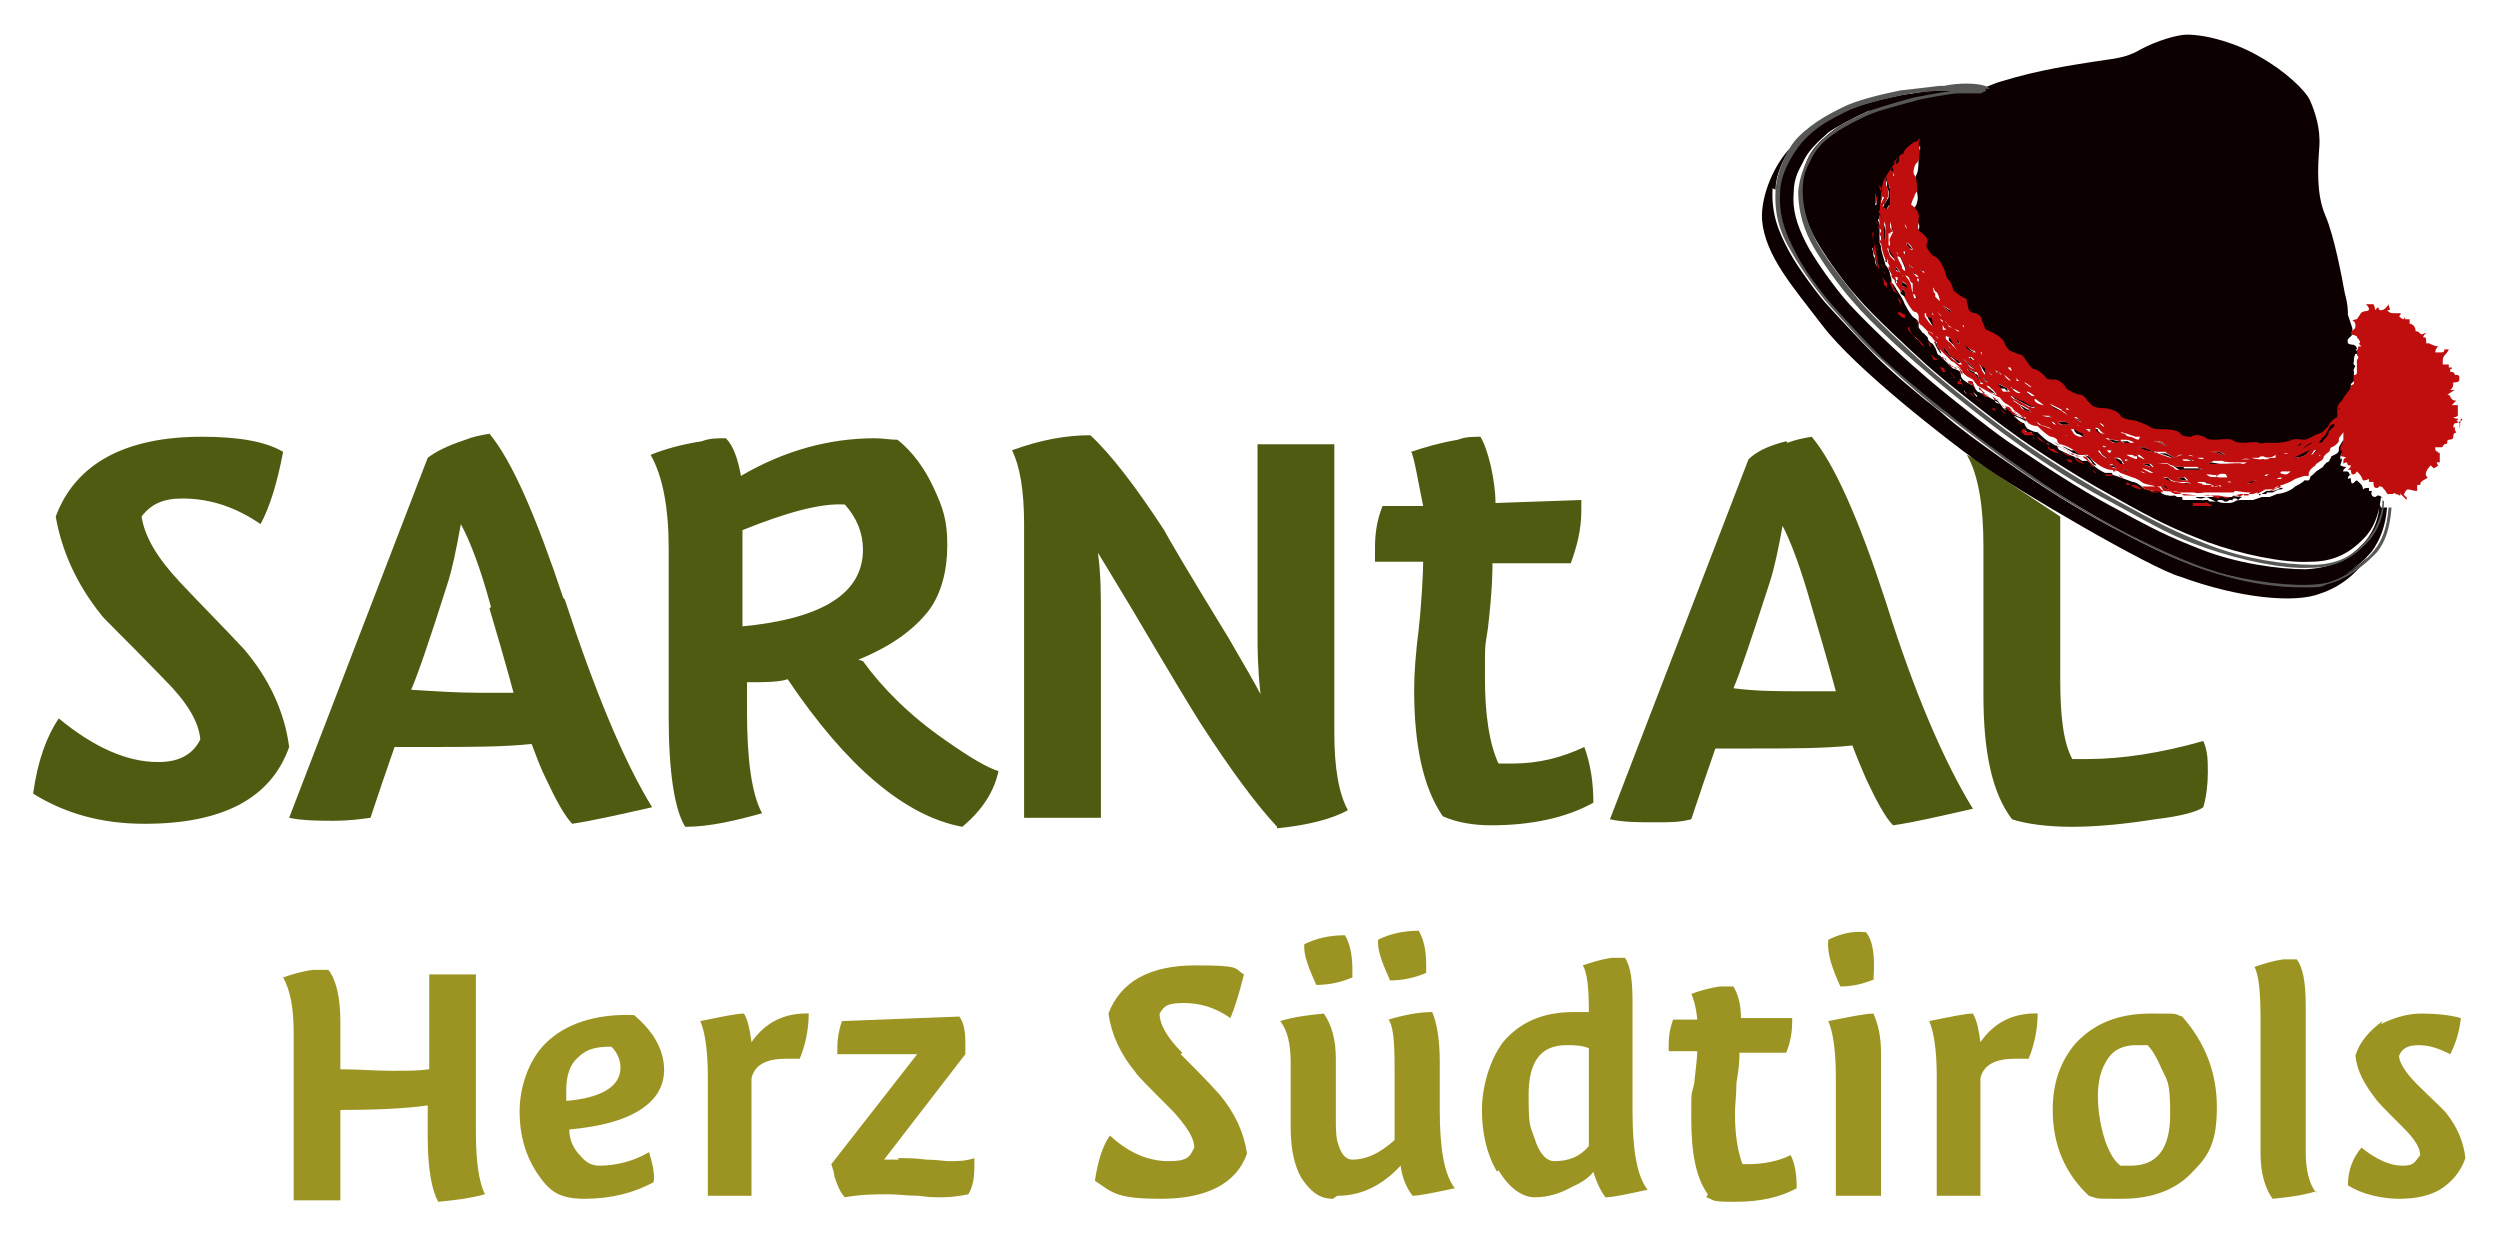 <?xml version="1.0" encoding="UTF-8"?><svg xmlns="http://www.w3.org/2000/svg" id="Ebene_1" version="1.1" viewBox="0 0 166 82"><path d="M118.6,29.3c-1.2.3-2,.7-2.5,1.2l-9.2,23.9c.9.2,1.9.2,3,.2s1.6,0,2.4-.2c.5-1.5,1-3,1.6-4.7h2.4c2.6,0,4.8,0,6.7-.2.3.8.6,1.5.9,2.2.7,1.5,1.3,2.6,1.8,3.1,1.4-.2,3.1-.6,5.3-1.1-1.9-3.1-3.9-7.7-5.8-13.8-1.8-5.5-3.4-9.1-4.9-10.9-.6.1-1.1.2-1.6.4h0ZM118.3,34.8c.6,1.1,1.3,3,2,5.5,1.1,3.7,1.6,5.6,1.6,5.6-1,0-1.8,0-2.3,0-1.5,0-3,0-4.5-.2.4-.9,1.2-3.3,2.4-7,.3-.9.6-2.3.9-4h0ZM99.5,50.7c-.6-1.3-.9-3.2-.9-5.7s0-1.9.2-3.3c.3-2.6.3-3.8.3-4.3h5.2c.4-1.1.7-2.2.7-3.5s0-.5,0-.7l-5.7.2c0-1.5-.5-3.6-1-4.4-.5,0-1,0-1.5.2-1.2.2-2.2.5-3.1.8.2.3.5,2.2.8,3.6h-2.7c-.4,1-.5,1.9-.5,2.8s0,.7,0,.9h3.2c0,.6-.1,2.7-.3,4.5-.2,1.6-.3,2.9-.3,4,0,3.7.6,6.5,1.9,8.4.9.4,2,.6,3.2.6,2.7,0,5-.5,6.8-1.5,0-1.4-.2-2.6-.6-3.7-1.5.7-3,1.1-4.8,1.1s-.5,0-.7,0h0ZM84.8,55c2-.2,3.6-.6,4.7-1.2-.6-1.1-.9-2.8-.9-5.1v-19.2h-5.1v12.7c0,.8,0,2.1.2,3.9-.3-.6-1-1.8-2.1-3.7-2.7-4.4-4.1-6.8-4.3-7.2-1.9-2.9-3.5-5-4.9-6.3-1.6,0-3.3.3-5.2,1,.5,1,.8,2.6.8,4.9v19.5h5.1v-13.4c0-1.4,0-2.8-.2-4.2,0,0,.8,1.3,2.3,3.8,2.3,3.9,3.8,6.4,4.5,7.5,2,3.1,3.7,5.4,5.1,6.9h0ZM57,43.8c2.2-.9,3.7-2,4.7-3.3.8-1.1,1.2-2.6,1.2-4.3s-.3-2.5-.9-3.8c-.6-1.3-1.4-2.4-2.4-3.2-.5,0-1-.1-1.5-.1-3,0-6,.8-8.9,2.5-.2-1.1-.5-2-1-2.5-.6,0-1.1,0-1.6.2-1.3.2-2.4.5-3.4.9.8,1.4,1.2,3.5,1.2,6.2v11.2c0,3.7.4,6.2,1.1,7.3,1.6,0,3.3-.4,5.1-.9-.7-1.3-1-3.6-1-6.8v-1.9c1.2,0,2.1,0,2.7-.2,3.9,5.8,7.8,9.1,11.6,9.8,1.3-1.1,2.1-2.3,2.4-3.7-.7-.2-1.9-.9-3.6-2.1-2.3-1.6-4.1-3.4-5.4-5.2h0ZM49.3,41.6v-6.4c3-1.2,5.2-1.8,6.8-1.7.8.9,1.2,1.9,1.2,3,0,2.9-2.7,4.6-8.1,5.1h0ZM11.9,38.6c-1.5-1.6-2.3-3-2.5-4.3.6-.8,1.4-1.2,2.7-1.2,1.9,0,3.6.6,5.2,1.7.6-1.1,1.1-2.7,1.5-4.8-1.2-.7-3-1-5.4-1-5.1,0-8.4,1.8-9.7,5.3.4,2.3,1.4,4.5,3,6.5.1.2,1.6,1.6,4.2,4.3,1.5,1.5,2.3,2.8,2.4,4-.5,1-1.4,1.5-2.8,1.5-2.1,0-4.3-1-6.6-2.9-.8,1.2-1.4,2.8-1.7,5,2.1,1.3,4.5,2,7.4,2,5.2,0,8.4-1.7,9.6-5.1-.3-2.3-1.3-4.5-3-6.5-1.4-1.5-2.9-3-4.4-4.6h0ZM131.5,30.8c-.2-.2-.5-.4-.9-.6.8,1.4,1.1,3.5,1.1,6.1v9.9c0,3.8.6,6.5,1.9,8.2.9.3,2.3.5,4,.5s3.6-.2,5.5-.5c1.7-.2,2.8-.5,3.2-.8.2-.7.3-1.5.3-2.3s0-1.4-.3-2.1c-2.8.8-5.4,1.2-7.7,1.2s-.8,0-1,0c-.6-1.1-.8-2.9-.8-5.3v-10.3c0-.2,0-.3,0-.5" fill="#4f5b11"/><path d="M37.5,39.8c2,6.1,3.9,10.7,5.8,13.8-2.2.5-4,.9-5.3,1.1-.5-.5-1.1-1.6-1.8-3.1-.3-.6-.6-1.4-.9-2.2-1.9.2-4.1.2-6.7.2h-2.4c-.6,1.7-1.1,3.2-1.6,4.7-.7.1-1.5.2-2.4.2s-2.1,0-3-.2l9.2-23.9c.5-.4,1.3-.8,2.5-1.2.5-.2,1-.3,1.6-.4,1.5,1.8,3.1,5.5,4.9,10.9h0ZM32.6,40.3c-.7-2.6-1.4-4.4-2-5.5-.3,1.7-.6,3.1-.9,4-1.2,3.8-2,6.1-2.4,7,1.6.1,3.1.2,4.5.2s1.3,0,2.3,0c0,0-.5-1.9-1.6-5.6h0Z" fill="#4f5b11"/><path d="M19.5,79.4v-10.8c0-1.6-.2-2.8-.7-3.7.6-.2,1.2-.4,2-.5.3,0,.6,0,1,0,.5.6.8,1.8.8,3.4v3.2c1.2,0,2.3.1,3.4.1s1.8,0,2.5-.1v-6.3h3.1v10.5c0,1.9.2,3.3.6,4.1-1.1.3-2.1.4-3.1.5-.4-.7-.7-2.1-.7-4.3v-2.1c-1.4.2-3.3.3-5.8.3v6h-3.1ZM41.2,70.9c0-.5-.2-1-.6-1.4-.9,0-1.6.1-2.2.7-.6.5-.8,1.3-.8,2.2s0,.6,0,.7c2.4-.2,3.6-1,3.6-2.2h0ZM44.1,71c0,1.1-.5,2-1.6,2.7-1.1.7-2.6,1.1-4.7,1.3,0,.7.3,1.3.7,1.7.4.5.8.7,1.3.7,1.1,0,2.3-.3,3.3-.9.2.7.4,1.4.3,2-1.3.7-2.8,1.1-4.6,1.1s-2.4-.6-3.2-1.8c-.7-1.1-1.1-2.4-1.1-4s.6-3.4,1.7-4.5c1.3-1.3,3.3-2,5.9-1.9,1.3,1.1,2,2.3,2,3.7h0ZM53.7,67.3c0,1.2-.3,2.3-.6,3-.3,0-.6,0-.9,0-1.3,0-2.1.4-2.3,1.3,0,.2,0,.7,0,1.3v6.5h-2.9v-7.9c0-1.8-.2-3-.5-3.7,1.5-.3,2.4-.5,2.9-.5.3.5.4,1.2.5,1.9.9-1.3,2.2-2,4-1.9h0ZM59.6,76.9c.6,0,1.2,0,1.9.1.7,0,1.2.1,1.5.1.6,0,1.1,0,1.7-.2,0,.1,0,.3,0,.5,0,.8-.1,1.4-.4,1.9-.5.1-1.1.2-1.7.2s-.9,0-1.6-.1c-.8,0-1.4-.1-2-.1-.8,0-1.8,0-2.9.2-.3-.3-.5-.8-.7-1.4,0-.2-.1-.5-.2-.8l5.7-7.3h-5.3c0-.2,0-.4,0-.5,0-.5.1-1.1.3-1.7l7.8-.3c.3.4.4,1,.4,1.7s0,.5,0,.8l-5.4,7h1ZM78.4,70c.9.9,1.8,1.8,2.6,2.7,1,1.2,1.6,2.5,1.8,3.9-.7,2-2.7,3-5.7,3s-3.2-.4-4.4-1.2c.2-1.3.5-2.3,1-3,1.3,1.2,2.6,1.7,3.9,1.7s1.4-.3,1.7-.9c0-.7-.6-1.5-1.4-2.4-1.6-1.6-2.5-2.5-2.5-2.6-1-1.2-1.6-2.5-1.8-3.9.8-2.1,2.7-3.2,5.8-3.2s2.5.2,3.2.6c-.3,1.2-.6,2.2-.9,2.9-1-.7-2-1-3.1-1s-1.3.2-1.6.7c0,.8.6,1.7,1.5,2.6h0ZM88.5,79.6c-.9,0-1.5-.5-2.1-1.4-.5-.9-.7-2-.7-3.4s0-.9,0-2c0-1.1,0-1.9,0-2.3,0-1.1-.2-2.1-.7-2.7,1-.3,1.9-.4,2.9-.5.5.7.8,1.7.8,3s0,1,0,1.9c0,.9,0,1.6,0,2.1,0,.7,0,1.3.2,1.8.2.6.5.9.9.9.9,0,1.8-.4,2.8-1.3,0-.4,0-1.1,0-1.8v-3c0-1.8-.1-2.8-.4-3.2,1-.3,2-.5,2.9-.5.3.7.5,1.8.5,3.3v3.2c0,2.6.3,4.3,1,5.2-1.4.3-2.4.5-2.8.5-.4-.5-.7-1.2-.8-2-1.3,1.4-2.7,2-4.2,2h0ZM89.8,64.5c0,.2,0,.3,0,.4-.7.3-1.5.5-2.4.5-.5-1.1-.8-1.9-.8-2.5s0-.2,0-.2c.8-.4,1.7-.6,2.7-.6.3.5.5,1.2.5,2.3h0ZM94.7,64.2c0,.2,0,.3,0,.4-.7.3-1.5.5-2.4.5-.5-1.1-.8-1.9-.8-2.5s0-.2,0-.2c.8-.4,1.7-.6,2.7-.6.3.5.5,1.2.5,2.3h0ZM104,69.4c-1.7,0-2.5,1.1-2.5,3.3s.1,2,.4,2.9c.3,1,.8,1.5,1.3,1.5,1,0,1.7-.3,2.3-1,0-.9,0-1.6,0-1.9v-4.6c-.5-.2-1-.2-1.4-.2h0ZM99.4,77.8c-.7-1.2-1-2.6-1-4.1s.5-3.3,1.4-4.5c1.1-1.3,2.6-2,4.7-2h1c0-1.6-.1-2.6-.4-3.1.6-.2,1.2-.4,1.9-.5.3,0,.6,0,.9,0,.4.6.5,1.6.5,3v7.2c0,2.6.3,4.3,1,5.2-1.4.3-2.3.5-2.8.5-.3-.4-.6-1-.8-1.7-.2.3-.7.7-1.4,1-.9.5-1.7.7-2.5.7s-1.7-.6-2.4-1.8h0ZM113.4,79.3c-.8-1.1-1.1-2.8-1.1-5s0-1.4.2-2.4c.1-1,.2-1.7.2-2.1h-1.9c0-.1,0-.3,0-.5,0-.5.1-1.1.3-1.6h1.6c-.1-1-.3-1.5-.4-1.7.5-.2,1.2-.4,1.9-.5.3,0,.6,0,.9,0,.3.5.5,1.2.5,2.1h3.4s0,0,0,.2c0,.7-.1,1.4-.4,2.1h-3.1c0,.3,0,.9-.2,2,0,.8-.1,1.5-.1,2,0,1.5.2,2.6.5,3.4.1,0,.3,0,.4,0,1,0,2-.2,2.8-.6.3.6.4,1.3.4,2.2-1.1.6-2.4.9-4.1.9s-1.3-.1-1.9-.3h0ZM121.9,79.4v-7.9c0-1.8-.2-3-.5-3.7,1.5-.3,2.5-.5,3-.5.3.7.5,1.5.5,2.6v9.5h-2.9ZM124.5,65c-.7.3-1.4.5-2.3.5-.6-1.3-.9-2.3-.8-3.1.8-.4,1.6-.6,2.5-.5.5.6.6,1.7.5,3.1h0ZM135.3,67.3c0,1.2-.3,2.3-.6,3-.3,0-.6,0-.9,0-1.3,0-2.1.4-2.3,1.3,0,.2,0,.7,0,1.3v6.5h-2.9v-7.9c0-1.8-.2-3-.5-3.7,1.5-.3,2.4-.5,2.9-.5.3.5.4,1.2.5,1.9.9-1.3,2.2-2,4-1.9h0ZM139.9,70.4c-.4.6-.6,1.4-.6,2.4s.2,2.1.5,3c.3.8.6,1.3,1,1.6.2,0,.5,0,.7,0,1.7,0,2.6-1.1,2.6-3.4s-.2-2.2-.6-3.1c-.3-.7-.6-1.2-.9-1.5-.3,0-.5,0-.8,0-.8,0-1.5.3-1.9,1h0ZM136.3,73.7c0-1.8.5-3.2,1.5-4.4,1.2-1.3,2.8-2,5-2s1.4,0,2.1.2c1.5,1.7,2.3,3.7,2.3,6s-.5,3.2-1.6,4.3c-1.1,1.2-2.7,1.8-4.7,1.8s-1.5,0-2.2-.2c-1.6-1.5-2.4-3.4-2.4-5.7h0ZM153.8,79.1c-1,.3-1.9.4-2.9.5-.5-.7-.8-1.7-.8-3v-8.8c0-1.9-.1-3-.4-3.6.6-.2,1.2-.4,1.9-.5.3,0,.6,0,.9,0,.4.5.6,1.5.6,3v9.8c0,1.1.2,2.1.7,2.7h0ZM158.1,68c.8-.4,1.7-.7,2.7-.7s1.9.1,2.6.3c-.1,1-.4,1.8-.7,2.4-.8-.4-1.4-.6-2.1-.6s-1.1.2-1.3.7c0,.5.5,1.2,1.2,1.9,1.1,1.1,1.8,1.7,2,2,.7.9,1.1,1.9,1.2,2.9-.3.9-.9,1.6-1.7,2.1-.7.4-1.6.6-2.7.6s-2.5-.3-3.4-.9c0-1.1.4-1.9.9-2.5,1,.8,1.9,1.2,2.7,1.2s.8-.2,1.2-.7c0-.5-.4-1.1-1.1-1.8-1.2-1.2-1.8-1.8-1.9-2-.7-.9-1.2-1.8-1.3-2.8.3-1,1-1.7,1.8-2.3h0Z" fill="#9c9422"/><path d="M126.4,11s0,0,0,.1c0,0,0-.3,0-.6,0,0,0,.3,0,.4h0ZM152.1,30.1c0,0-.2,0-.3,0s0,0-.1,0c0,0,0,0,0,0h.3s.3,0,.3,0c0,0,0,0-.1,0h0ZM151.5,29.8s0,0,0,0c0,0,.2,0,.4,0-.1,0-.3,0-.4,0h0ZM149.9,30.5s0,0,0,0c0,0,0,0,0,0h0s0,0,0,0h0ZM149.7,30.1c0,0-.1,0-.2,0,0,0,0,0,.1,0,0,0,.2,0,.4-.1,0,0-.1,0-.2,0,0,0,0,0-.1,0h0ZM148.8,30.6h.3s.5,0,.5,0c0,0,0,0-.2,0-.3,0-.4,0-.6,0h0ZM148.2,30.8h-.8s-.6-.1-.6-.1l-.4.2s0,0,0,0c.2,0,.4,0,.4,0,0,0,0,0,.1,0,0,0,0,0,0,0,0,0,0,0,.2,0,0,0,.2,0,.3,0,0,0,.2,0,.2,0,.2,0,.9-.2,1.1,0,0,0,0,0,0,0,0,0,0,0,.1,0h-.8ZM146.5,30h0c.2,0,.8,0,1,.2,0,0,.2,0,.4,0-.2,0-.4-.1-.5-.2h0c-.2,0-.6,0-.8,0h0ZM146.3,30.5c-.2,0-.3,0-.4,0,.2,0,.3.2.5.2h.2c0-.1-.2-.1-.3-.1h0ZM140.7,28.8s0,0,0,0c.1,0,.2,0,.3.1.1,0,.3.1.4.2.2,0,.4,0,.5.2,0,0,0,0,0,0-.1,0-.3,0-.3,0-.3-.1-.8-.3-1-.3h0ZM139.3,28.1s0,0,0,0c0,0,.1.2.2.2,0,0,.2.1.3.2,0,0,0,0,0,0,0,0-.2-.1-.2-.2,0,0-.2-.2-.3-.2h0ZM139.3,28.5c0,0-.2,0-.3-.1,0,0,0,.2.1.3,0,0,.4.1.6.2,0,0,0,0,0,0,0,0,0,0,0,0-.1,0-.3-.2-.4-.3h0ZM139.5,31.2h0s0,0,0,0c0,0,0,0-.1,0,0,0,0,0,0,0h0ZM140.1,29.7s0,0,0,0h0c0,0,0,0-.1,0h0s-.2,0-.3-.1c0,0,0,0,0,0,0,0,0,0,0,0,0,0,.1,0,.1.1,0,.1.2.1.4,0h0ZM140.1,30.1c0,0-.2,0-.3,0,.1.1.3.2.3.2,0,0,0,0,0,0,0,0,0,0,0,0,0,0-.1,0-.1,0h0ZM141,31.8s0,0,0,0c0,0-.2,0-.3-.1,0,0,.1.2.1.2,0,0,.1,0,.2,0h0ZM143.6,31s0,0-.1,0c.1,0,.3,0,.5,0,0,0-.1,0-.2,0,0,0-.1,0-.2,0h0ZM143.2,31.4c-.2,0-.4-.2-.4-.2,0,0-.2,0-.4-.1.2,0,.4.2.6.3,0,0,.2,0,.2,0,0,0,.4,0,.8,0,0,0,0,0,0,0,0,0,0,0-.1,0,0,0-.2,0-.2,0,0,0-.2,0-.3,0h0ZM142.8,30.8c-.1,0-.3,0-.4,0,0,0-.2,0-.2,0,0,0,0,0,0,0,0,0,0,0,0,0,0,0,.4.1.6.2,0,0,0,0,.1,0,0,0-.1-.1-.2-.2h0ZM142,30.2c0,0-.1,0-.2,0,0,0,0,0,0,0,.1.1.4.2.5.3,0,0,0,0,0,0-.2,0-.3-.2-.4-.3h0ZM141.9,30.5c0,0-.1,0-.2,0,0,0-.2,0-.3-.1,0,0-.2,0-.2,0,.3.2.6.3.7.3h0ZM141.4,30.1s0,0,0,0c0,0,0,0-.1,0,0,0,0,0,0,0h0ZM141.2,29.3c-.1,0-.2,0-.3,0,0,0,0,0,0,0,0,0,.2.1.3.2.1,0,.2,0,.3,0,0,0,.2,0,.3,0-.1,0-.3,0-.5-.2,0,0,0,0,0,0h0ZM140.9,30.1c0,0,.1,0,.2,0,0,0,0,0,0,0,0,0,0,0,0,0,0,0,0,0,0,0,0,0,0,0,0,0h0ZM141.4,30.6c0,0-.2,0-.3-.1,0,0,0,0,0,0,0,0,0,.1.3,0h0ZM141.5,30.9c-.4,0-.5,0-.6-.2,0,0,0-.1-.2-.2-.2-.1-.2-.1-.3,0,0,0,0,0,0,0,0,0,0,0,0,0l.4.4c0,0,.2,0,.2,0,.2,0,.6,0,.8,0,0,0,0,0,.2,0,0,0,0,0,0,0,0,0-.2-.1-.6,0h0ZM141,31.2c.1,0,.2,0,.3.1,0,0,.2,0,.3,0,.2,0,.4,0,.6.1.2.1.7.3.8.3s0,0,.1,0c.3,0,.6,0,.8.2.1.1.5.2.7.2s.5,0,.7.1c.1,0,.2,0,.3,0s0,0,0,0c0,0,0,0,0,0-.2-.1-.5-.2-.6-.1,0,0-.1,0-.2,0,0,0,0,0,0,0-.3,0-.6-.1-.8-.3-.1-.1-.2-.1-.4,0h0c-.3,0-.9,0-1.1-.3-.1-.1-.3-.1-.5-.1,0,0-.1,0-.2,0-.1,0-.5,0-.7-.1,0,0,0,0,0,0,0,0,0,0,0,0h0ZM141.2,32c.1,0,.2,0,.4,0,0,0-.1,0-.2,0,0,0-.1,0-.2,0h0ZM141.4,31.7c.2,0,.4,0,.5,0-.1,0-.2,0-.4,0,0,0-.2,0-.3,0,0,0,0,0,.1,0,0,0,0,0,0,0h0ZM143.7,33h-.2c0-.1-1.1-.3-1.1-.3,0,0,0,0,0,0,0,0-.4-.3-.6-.3-.1,0-.3,0-.5,0,.1,0,.3.2.4.3,0,0,.4.2.8.2,0,0,.4,0,.5.2,0,0,.5,0,.6,0,0,0,0,0,.1,0h0ZM142.5,32s0,0,.1,0c0,0,0,0,.1,0-.1,0-.2,0-.4-.1,0,0,0,0,0,0,0,0,0,0,0,0h0ZM143.2,32.1s0,0,0,0c0,0,0,0-.1,0,0,0,0,0,0,0h0ZM143.7,32.3c0,.1.2.2.3.2,0-.1-.2-.3-.3-.3,0,0,0,0,0,0,0,0,0,0-.1,0,0,0,0,0,.1.1h0ZM144.2,32.4s0,0,0,0h0s0,0,0,0h0ZM145.3,32.6s0,0,0,0c0,0,0,0,0,0,0,0,0,0,0,0h0ZM149.9,32.4s.1,0,.2,0c0,0,0,0,.1,0,0,0,.1,0,.2,0,0,0,0,0-.1,0,0,0-.2,0-.3,0,0,0,0,0,0,0,0,0-.2.1-.3.1,0,0,0,0,0,0,0,0,.1,0,.2,0h0ZM150.6,32c0,0-.1,0-.2,0,0,0,.1,0,.2,0,0,0,0,0,0,0,0,0,0,0,0,0h0ZM149.9,31.5h-.4c0,.1.1.1.2.1.3,0,.4,0,.5,0,0,0,0,0,0,0,0,0,0,0,.1,0,0,0,0,0,.2-.1,0,0,0,0,0,0h-.3c-.1,0-.3,0-.5,0h0ZM149.5,32.6s0,0-.1,0h0s.1,0,.1,0h0ZM146,32.1c0,0-.1,0-.2,0,0,0,0,0,0,0,0,0,.1,0,.2,0h0ZM146.1,32.8s0,0,0,0c-.1,0-.3,0-.4,0,0,0,0,0,.1,0,0,0,.2,0,.3,0h0ZM146.3,32.5c.1,0,.2,0,.3,0,0,0,.2,0,.2,0,0,0,0,0,0,0-.1,0-.2,0-.2,0,0,0-.2,0-.3,0h0c0,0-.2,0-.4,0,0,0,0,0,.1,0,0,0,.1,0,.2,0h0ZM146.5,32.7h.6s0,0,0,0c0,0-.3,0-.4,0,0,0-.1,0-.2,0h0ZM147.6,32.4c0,0-.2,0-.3.1,0,0,0,0,0,0,0,0,.2,0,.3,0,.2,0,.3,0,.5,0,.2,0,.7,0,.9,0h0s0,0,.1,0c0,0,.2,0,.3,0,0,0,0,0,0,0-.3,0-.6.1-.6.1,0,0,0,0,0,0,0,0,0,0-.1,0,0,0-.1,0-.2,0s-.1,0-.2,0c0,0-.1,0-.2,0-.1,0-.2,0-.2,0,0,0,0,0-.1,0h0ZM146.9,32.2c.2,0,.5,0,.6,0,0,0,0,0,0,0,0,0-.3,0-.4,0,0,0,0,0,0,0,0,0-.5-.1-.6-.3,0,0-.3,0-.5,0,0,0,.2,0,.3.1,0,0,.2,0,.2.1.1,0,.3,0,.5,0h0ZM145.1,31.7h-.5s0,0,0,0c.1.1.3.2.3.2,0,0,0,0,.1,0,0,0,.1,0,.1,0,0,0,0,0,.1,0,0,0-.1-.1-.2-.2h0ZM147.2,31.5c.1,0,.2-.1.4-.2,0,0,0,0-.1,0-.1,0-.2,0-.3,0,0,0,0,0,0,0-.1,0-.2,0-.3,0s0,0-.2,0c0,0,0,0,0,0,0,0,.1,0,.2,0,.2,0,.4,0,.4,0h0ZM147.3,31.7c-.1,0-.3,0-.6,0,0,0-.2,0-.2,0,0,0-.1,0-.2,0,.1,0,.2,0,.3,0,0,0,.3.2.5.2.1,0,.4-.1.6,0,0,0,.1,0,.2,0,0,0,0,0,.1,0,0,0,0,0,0,0-.2,0-.4,0-.6,0h0ZM146.1,31.6s0,0,.1,0c-.2,0-.4,0-.6,0s0,0,0,0c-.4-.1-.9-.2-1-.2,0,0,0,0,0,0,0,0,0,0,0,0,0,0-.3,0-.5,0,.1,0,.2,0,.4,0h.6s0,0,.1,0c0,0,.2.3.4.2.2,0,.4-.1.5-.1h0ZM146.3,31.6s0,0,0,0c0,0,0,0,0,0h0ZM149.7,31.9c-.3,0-.5.1-.5.1h-.5c0,0-.4.2-.6,0,0,0,0,0-.2,0,0,0,0,0-.1,0,.2,0,.5,0,.7.1,0,0,0,0,0,0,0,0,.1,0,.2,0,0,0,.1,0,.2,0,0,0,.1,0,.3,0,0,0,.2,0,.2,0,.2,0,.3-.1.5-.2,0,0-.1,0-.2,0h0ZM148.8,31.8c-.2,0-.3,0-.4,0,0,0,0,0,0,0,.1.1.4,0,.4,0h0ZM148.1,31.4c0,0,.2,0,.3,0,.4,0,.6,0,.8,0s0,0,.1,0c0,0,0,0,0,0h-.1c-.2,0-.6,0-.7,0,0,0,0,0,0,0-.1,0-.5.1-.5.2,0,0,0,0,0,0h0ZM150.8,31.8s0,0,0,0c0,0,0,0,0,0,0,0,0,0,0,0h0ZM151.4,32.1c0,0-.2,0-.4,0-.1,0-.1,0-.2,0,.1,0,.2,0,.3,0,0,0,.1,0,.3-.2h0ZM151.5,31.8h.2c-.2,0-.3-.1-.4-.2,0,0,0,0-.1.1.1,0,.3,0,.3,0h0ZM151.4,31h0s0,0,0,0c0,0,0,0,0,0h0ZM151.4,31.2h0s0,0,.1,0c0,0,.3,0,.4.1,0,0,.2-.1.3-.2,0,0,0,0,0,0,0,0,0,0,0,0,0,0-.2,0-.3,0-.1,0-.2,0-.4,0h0ZM150.5,32.9h-.2c0,0,.2,0,.3,0,0,0,0,0,0,0h0ZM150,32.8h.5c0-.1,0-.1,0-.1h.4s.4-.2.4-.2h0s0,0,0,0c.2,0,.2,0,.3-.1,0,0-.1,0-.2,0-.3.2-.5.2-.8.2,0,0,0,0-.1,0l-.5.3h0ZM147.4,33.5s0,0,0,0c.1,0,.2,0,.2,0,0,0,0,0,0,0,0,0,0,0,0,0,0,0,0,0,0,0h0ZM146.3,33.4h-.5s-.2,0-.2,0c.1,0,.5,0,.7,0h.5s0,0,.1,0c-.1,0-.2-.1-.3-.2,0,0-.2,0-.2,0,0,0,0,0-.1,0h0ZM144.9,33h.9c0,.1.4.1.4.1.1,0,.3-.2.5,0,.1,0,.3.2.5.2,0,0,0,0,.1-.1,0,0,.1,0,.2,0,0,0,.1,0,.2.1,0,0,0,0,.1,0,.2,0,.2-.1.2-.1,0,0,0,0,.1,0,0,0,0,0,.1,0,0,0,0,0,0,.1,0,0,0,0,0,0,0-.1.1-.2.1-.2,0,0,0,0,.1,0h0s0,0,.1,0c0,0,0,0,.1.1,0,0,0,0,0,0,.2-.2.3-.2.3-.2s0,0,0,0h.3c0,0,.1,0,.2,0h0s-.2,0-.2,0c-.3,0-.8,0-.9-.1h0s0,0-.1.1c0,0,0,0,0,0,0,0-.2,0-.4,0s-.1,0-.2,0c0,0-.1,0-.2,0,0,0,0,0-.2,0-.2,0-.4,0-.4,0,0,0,0,0,0,0-.2,0-.5,0-.5,0-.1,0-.5,0-.7,0-.1,0-.2,0-.6,0-.2,0-.4,0-.5,0-.2,0-.5-.1-.5-.1-.2,0-.5-.1-.6-.3,0,0,0,0,0,0,0,0-.2,0-.3,0-.1,0-.4,0-.6,0,0,0-.2,0-.4,0,.1,0,.2.2.3.2l1.1.2s0,0,0,0l.8.4h.6ZM139.6,31c.1-.1.3-.2.6,0,.2,0,.3.1.5.2h0c-.1-.1-.3-.2-.3-.3,0,0-.2,0-.3,0h-.5c0,.1,0,.1,0,0,0,0,0,0,.1.1,0,0,0,0,0,0h0ZM140.2,31.2s0,0,.1,0c0,0,.1,0,.2,0-.1,0-.2,0-.3-.1h0ZM140.3,31.9h-.1c0,0-.1,0-.1,0,0,0,.1,0,.1,0h0ZM139.8,31.5h.5c0,0,0,0,0,0h0s0,0-.1-.1h-.4ZM137.9,29.8s0,0,0,0h-.2c0,0,0,0,0,0h0ZM139.2,31.4c0,0-.2-.1-.3-.2,0,0,0,0,0,0l.2.2h.1ZM138.4,31.1h0c0,0,0,0,0,0h0ZM137.9,30.5c0,0,.3.2.5.2l-.6-.4h0s0,0,.1.1h0ZM136.6,29.5c0,0,.6.2.7.3,0,0,.1,0,.2.1h.2c0,0,.3.2.3.2h.4c0,0,0,0,0,.1,0,0,.4.3.5.5,0,0,0,.1.2.2,0,0,0,0,.1,0-.2-.2-.4-.5-.5-.6,0,0-.1,0-.3-.1-.3,0-.5,0-.6-.1,0,0,0,0-.1,0,0,0,0,0,0,0-.3-.2-.7-.4-.8-.5-.1,0-.4-.2-.6-.3,0,0,0,0,0,0l.3.2h0ZM137.3,30.5s0,0-.1,0l.3.2h.2s0,0,0,0c0-.1-.2-.1-.3-.2h0ZM136.9,30c.1.1.4.2.5.3,0,0,0,0,.1,0,0,0-.1,0-.2-.1l-.4-.2h0ZM136.1,29.8s0,0,0,0c0,0,0,.1,0,.2.1,0,.4.2.7.3-.1,0-.3-.2-.3-.3,0,0,0,0,0,0,0,0-.2,0-.2,0,0,0,0,0-.1,0h0ZM135.8,29s0,0-.1,0h.1c0,0,0,0,0,0h0ZM136,28.7s0,0,0,0c0,0,0,0,0,0,0,0,0,0,0,0,0,0,0,0,0,0h0ZM136.1,29.5s0,0,0,0h-.1c0,0-.6-.5-.6-.5h-.1c0,0,.2,0,.2.2,0,0,.3.2.6.3h0ZM137.1,28.5c-.1,0-.2,0-.3,0,0,0,0,0,0,0,0,0,.2.1.3.2,0,0,.1,0,.1,0,0,0,0,0,0,0,0,0,.1,0,.2,0,0,0,0,0,0,0,0,0,0,0,0,0,0,0-.1,0-.3,0h0ZM137.5,28.2c0,0-.3-.2-.4-.2,0,0,0,0-.1,0,0,0-.1,0-.2,0,0,0,0,0-.1,0,0,0,0,0,0,0,0,0,0,0,0,.1,0,0,.1,0,.2.1.2,0,.4,0,.6,0h0ZM137.3,27.1s0,0,0,0h.2c0,0-.1,0-.2,0h0ZM136.9,27.3c-.2-.1-.7-.4-.8-.4.2.2.4.3.5.4.3,0,.6.3.7.4-.1-.2-.2-.3-.4-.3h0ZM136.4,28.2c-.1,0-.2-.1-.3-.2,0,0,0,0-.2,0,0,0,0,0,0,0h0s.1,0,.1,0c0,0,.2,0,.3.1,0,0,0,0,0,0h0ZM135.9,27.6c0,0-.1,0-.2,0,0,0,0,0,0,0,0,0,0,0,0,0,.3,0,.6.1.6.1,0,0,0,0,0,0,0,0,0,0,.1,0,0,0,0,0,0,0,0,0,0,0,0,0,0,0,0,0-.2-.1,0,0,0,0,0,0,0,0-.2,0-.2,0h0ZM135.5,27.9s0,0,0,0c0,0,0,0,0,0,0,0,0,0,0,0h.1s0,0,0,0h0ZM132.5,27.3s0,0,0,0c0,0,0-.1-.1-.1,0,0,0-.1-.1-.2h-.1c0,0,.2.2.3.3h0ZM132.4,26.5c.2,0,.3.2.4.3,0,0,0,0,0,0,0,0,0,0,0,0,0,0-.2,0-.3-.1h0ZM133.2,27.6c-.2-.1-.3-.3-.4-.4,0,0,0,0,0,0,0,0,0,0,0,.1.2.2.3.3.4.4h0ZM133.4,26.7s0,0,0,0c0,0,0,0,0,0h0ZM133.6,27.6c.2,0,.6.2.8.3,0,0,0,0,0,0,0,0,0,0,0,0,0,0,0,0,.1.1,0,0,0-.2,0-.2-.2,0-.7-.2-.9-.4-.2-.2-.2-.2-.3-.3,0,0,0,0-.1,0,0,0,0,0-.1,0,0,0,0,0-.1,0,0,0,0,0,0,0,.2,0,.3.2.4.3,0,0,.2.2.3.3h0ZM134.2,28.2h0s0,0,0-.1c0,0-.1,0-.2,0,0,0,0,0,0,0,0,0,.1.1.2.1h0ZM134.8,28.1s0,0,0,0c0,0,0,0,0,0,0,0,0,0,0,0h0ZM134.1,27.4h0c0,0-.1-.1-.2-.2,0,0,.2.1.3.2h0ZM133.6,26.6l.6.4c.1.1.3.3.3.3.1,0,.3,0,.5.2,0,0,0,0,0,0-.1-.1-.2-.2-.3-.3-.1,0-.2-.1-.4-.2-.2-.1-.4-.2-.5-.3,0,0,0,0-.1,0h0ZM135.2,29.3c0,0-.1-.1-.2-.1,0,0,.2.1.2.2,0,0,0,0,0,0h0ZM134.9,28.9c.1,0,.3,0,.4,0h-.2c0-.1-.4-.2-.4-.2,0,0,0,0,0,0,0,0,0,0,0,0,0,0,0,0,0,0,0,0,.2,0,.2,0h0ZM134.5,28.7s0,0,0,0c0,0,0,0,0,0h0ZM134.3,28.5c0,0,.2.1.3.2,0,0,0,0,0,0,0,0,0,0,0,0h-.2ZM132,25.4c0-.1-.2-.3-.3-.3h0s0,0,0,0c0,0,0,0,0,0,0,.1.2.2.3.3h0ZM131.4,22.9s0,0,0,0c.1,0,.2.1.3.2,0,0,.1,0,.2.1,0,0,0,0,0,0,0-.1-.3-.3-.5-.4h0ZM131.3,23.7s0,0,.1,0h0s0,0-.1,0h0ZM131.3,23.1s0,0-.1,0c0,0,.1,0,.2,0,0,0,0,0,0,0h0ZM131.6,23.4c0,0,0,.1.1.2,0,0,0-.1,0-.2,0,0,0,0,0,0,0,0,0,0,0,0h0ZM131.8,24.4l-.3-.2c0,.1.1.2.2.4l.2.3s0,0,0,0c0,0,0-.2,0-.2,0,0,0-.1,0-.3h0ZM131.1,24.7c-.2,0-.4-.2-.5-.3h0c0,.1.2.3.2.3.1,0,.4.2.5.4,0,0,0,.2.2.3h.2c-.1,0-.2,0-.3-.2,0-.3-.2-.4-.3-.4h0ZM130.7,23.1c-.1-.1-.2-.3-.3-.4,0,0,0,.2.1.3,0,.1.2.3.5.4,0,0,.1,0,.2,0,0,0,0,0,0,0-.1,0-.3-.1-.4-.2h0ZM130.5,21.6s0,0-.1,0l.2.3s0,0,0,0c0-.1,0-.2,0-.3h0ZM130.8,23.7l.2.2h.2c0,0-.2,0-.2,0,0,0-.1,0-.2,0h0ZM130.3,23.8h0l.4.4c0,0,.3.3.4.3l-.4-.4s0,0,0,0l-.4-.3h0ZM130.6,25v-.3c-.1,0-.4-.2-.4-.2,0,0,0,0-.1-.1,0,0,0,0,0,0,.1,0,.2.2.3.3,0,.1.2.3.4.4h0ZM130.2,25.4c.1,0,.2.1.3.2,0,0,0,0,0,0,0,0-.1-.1-.2-.2,0,0-.1-.1-.2-.2,0,0,0,0,0,0,0,0,0,0-.1,0,0,0,0,0,0,0,0,0,0,0,0,0,0,0,.1,0,.2,0h0ZM130.6,26.2s0,0,0,0c-.1-.1-.2-.2-.2-.3,0,0,0,0,0,0l.2.3h0ZM130.9,25.5l.3.4s0,0,0,0c-.1-.2-.2-.4-.2-.5,0,0,0-.1-.3-.1h0s0,0,0,0c0,0,0,0,0,.1,0,0,.1,0,.1,0,0,0,0,0,0,0h0ZM131.7,26.1c0,0,.3.2.4.3l-.2-.2c-.1,0-.3-.2-.3-.3,0,0,0,0-.1-.1,0,0,0,0,0-.1,0,.2.2.3.3.4h0ZM131.2,26.4l.6.4h0c-.4-.3-.6-.5-.6-.5l-.2-.3s0,0,0,0c.1.1.3.3.3.3h0ZM129.8,25s0,0,0,0c0,0,0,0-.1,0,0,0,.2.2.2.3,0,0,0,0,.2.1,0,0,0,0,0,0v-.2h-.1ZM129,24.4s0,0,0,0c0,0,0,.2.2.3,0,0,0,0,0,0,0,0,0,0,0,0,0,0,.1,0,.2,0,0,0,0-.1-.1-.2,0,0-.2,0-.2-.1h0ZM129.1,23.9c0,0-.1,0-.2,0,0,0,.2.1.2.2,0,0,0,0,0,0,0,0,.2.2.2.3.2.1.4.2.4.2,0,0,0,0,0,0v.2c.1,0,.1,0,.2,0,0,0,0,0,0-.1,0,0-.1-.2-.3-.2-.1,0-.3-.2-.3-.3,0,0,0,0,0,0,0,0,0,0-.1-.2,0,0,0,0-.1,0h0ZM129,21.3h0c0,0-.1-.1-.2-.2l.2.2s0,0,0,0c0,0,0,0,0,0,0,0,0,0,0,0h0ZM128.6,20.6s0,0,0,0c0,0,0,.1.3.3,0,0-.2-.2-.3-.3h0ZM128.2,19.1s0,.2,0,.3c0,0,0,.1.1.1,0,0,0,0,0,0,0,0,0,.1,0,.2l.2.2c0-.3-.2-.5-.2-.6-.1,0-.2-.2-.2-.3,0,0,0,0,0,0h0ZM128.2,19.9s0-.1,0-.2c0,0,0,0,0,.1h0c0,.1,0,.1,0,.1,0,0,0,0,0,0h0s0,0,0,0h0ZM128.3,20.8s0,0,0,0h.1c0,0-.1,0-.1,0,0,0,0-.2-.1-.3,0,0,0,0,0,0,0,.1,0,.3.1.4h0ZM128.1,20.9s0,0-.1,0c0,0,0,0,0,0,0,0,0,.1,0,.2.2.3.3.6.5.6,0,0,0,0,.1,0,0-.1-.1-.2-.1-.3,0,0,0-.1,0-.2,0-.1-.2,0-.2,0,0,0,0,0,0,0,0,0,0,0,0,0,0,0,0,0,0-.2h0ZM128,18.4s0,0,0,0c0,0,0,0,0,0,0,0,0,0,0,0h0ZM128,22l.4.2s0,0,0,0c-.2-.1-.3-.2-.4-.2,0,0,0,0,0,0h0ZM128.1,22.9h.1c0,0,0,0,0,0,0,0,0-.1-.2-.2v.2h.1ZM128.4,23.9c0,0,.2,0,.3,0,0,0,0,0,0,0-.2-.1-.3-.2-.5-.4,0,0,0,0,0,0,0,.2.1.4.2.4h0ZM128.5,22.3l.2.2s0,0,0,0c0,0-.2-.2-.2-.2h0ZM128.8,23.2c-.2-.2-.2-.3-.2-.4h0c0,0-.1-.1-.2-.2,0,0,.1.1.1.2,0,.1.2.5.4.7,0,0,0,0,0,0,0,0,0-.2-.1-.2,0,0,0,0,0,0h0ZM127.8,21.2s0,0,0-.2c0,0,0,0,0,0,0,.3.2.6.2.7,0,0,0,0,0,0-.1-.2-.2-.4-.2-.6h0ZM127.8,19.1s0,0,0,0c0,0,0,0,0-.1,0,0,0,0,0,.1h0ZM127.6,17.8s0,0-.1,0c0,0,.1.2.2.2,0,0,0,0,0,0,0,0,0,0,.1,0,0-.1-.2-.2-.2-.3h0ZM127.4,18.7s0,0-.1,0c0,0,0,0,0,.1,0,0,0,0,0,0,0,.2.1.3.1.4s0,.3.1.4c0,0,0,0,0,0h0s0,0,0,0c0,0,0-.3-.1-.4,0,0,0,0,0,0,0,0,0,0,0,0,0,0,0-.1,0-.3h0ZM127,18c0,.1.1.2.2.2,0,0,.1,0,.2.1,0,0-.2-.2-.4-.3h0ZM127,17.8s0,0,0,0c0,0-.2-.1-.2-.3,0,0,0,.1,0,.2,0,0,.1.1.1.1,0,0,0,0,.1,0h0ZM127,17.3c0-.2-.1-.3-.1-.4s0,0,0,0c0,.1,0,.2.1.4,0,0,0,0,0,.1h0ZM126.6,16.1s0,0,0,0c0,0,0,.1,0,.2,0,0,.1.1.2.2,0,0,.2,0,.2.1,0,0,0,0,0,0,0,0,0,0,0,0,0-.1-.2-.3-.4-.5h0ZM126.5,16.7c0,0,0-.1-.1-.2,0,0,0,0,0,0,0,0,0,0,0,0,0,0,.1.2.1.2h0c0,.1,0,.2,0,.2,0,0,0,.2.1.2,0,0,0-.2,0-.2,0,0,0,0,0-.1h0ZM126.3,16.1c0,0,0-.2,0-.2,0,.1,0,.2,0,.2h0ZM126.2,14.5s0,0,0,0c0,0,0,0,0,0,0,0,.2.2.2.3,0-.1-.1-.3-.3-.5h0ZM126.2,16.9c0,0,0,0-.1-.1,0,0,0,0,0,0,0,.1.1.3.1.3,0,0,0,0,0,0h0c.1.3.3.6.3.8,0,0,.1.1.2.2,0,0,0,0,0-.1,0,0,0,0,0-.1,0,0,0,0,0-.1l-.3-.6v-.2h0ZM126,11.2s0,0,0,0c0,0,0-.2,0-.2,0,0,0,0,0,0,0,0,0,.1,0,.1h0ZM126,16.1s0,0,0,0c0,0,0,0,0,0,0,0,0,0,0,0h0ZM126,14.9s0,0,0,.1c0,0,0,0,0,0,0,0,0,0,0,0h0ZM125.7,10.7s0,0,0,0c0,0,0,0,0,0h.2c0,.1,0,.2,0,.2.1,0,.2-.2.2-.4,0,0,0-.1,0-.2-.3.2-.4.3-.4.4h0ZM125.7,11.1s0,0-.1.1c0,0,.1.2.2.3,0,0,0,0,0-.1,0,0,0-.2,0-.3,0,0,0,0,0,0h0ZM125.7,11.7s0,0-.1-.1c0,0,0,.2,0,.3,0,0,0,0,0-.1h0ZM125.6,14.8c0,0,0-.1,0-.2,0,0,0,0,0,0,0,.2,0,.3,0,.5,0,0,0,0,0,.1l.2.3s0,0,0,.1v.3c-.1.2-.1.4,0,.5,0,0,0,0,.1,0,0,0,0,0,0-.2,0,0,0,0,0,0,0-.1,0-.3.2-.7,0-.2-.2-.5-.2-.7h0ZM125.1,14.1s0,0,.1.1c0,0,0,0,0,0,0,0,0,0,0,0h0ZM124.4,15.4c0,0,0,.1.1.2,0-.2,0-.4,0-.6,0,0,0,0,0,.1,0,0,0,.2,0,.2s0,0,0,0h0ZM124.6,16.4c0,0,.1.2.2.3,0,0,0,0,0,0,0-.1,0-.3-.1-.3,0,0,0,0,0-.1,0,0,0,0,0,0,0,0,0,.2,0,.3,0,0,0,0,0,0h0ZM124.8,17.1s0,0,0,.2c0,0,0,0,0,0,0,0,0,0,0,0h0ZM124.8,16c0,0,.1.2.2.2,0,0,0,0,0-.1v-.2c0-.1,0-.2,0-.3v.2c0,0,0,.1,0,.2h0ZM124.9,17.5c0,.2.1.4.2.4,0,0,0,0,0,0h0c0-.1-.2-.3-.2-.4h0ZM125.4,19.2c0-.1,0-.2,0-.3s-.1-.3-.3-.4h0c0,.1,0,.3.1.4,0,0,0,0,0,0,0,0,0,0,.1.1,0,0,0,0,.1.1h0ZM125.6,18.1c0,0,0,.2.2.3.1.2.2.3.2.4h.1c0,0,0,0,0-.1,0,0,0,0,0-.1,0,0-.1,0-.2,0,0,0-.1-.1-.2-.2,0,0,0-.1-.1-.3,0,0,0-.1,0-.2,0,0,0,0-.1,0,0,0,0,0,0,0,0,0,0,0,0,0,0,0,0,0,0,0h0c0,.2.1.2.2.3h0ZM126,19.8c0,.1.1.4.2.6,0,0,0,0,0,0,0-.2,0-.3,0-.4,0,0,0,0-.2-.2h0ZM126.5,21s0,0,.1,0c0,0,0-.1,0-.2l-.4-.2s0,0,0,0c0,0,0,0,0,0,0,0,.1,0,.2.2,0,0,.1.1.2.1h0ZM126.4,20.1h0c0,0,0,.1,0,.2,0,0,0,0,0,0v-.2h0ZM126.7,20h0c0-.2-.2-.4-.2-.5s0-.2-.2-.3c0,0-.1,0-.1,0v.3s.4.3.4.3c0,0,0,0,0,0v.2c0,0,0,0,0,0,0,0,0,0,0,0h0ZM126.3,18.3l-.5-.7s0,0,0,0c0,0,0,0,0,.1,0,0,0,.1,0,.2.1,0,.3.1.4.3,0,0,0,0,0,0,0,0,0,0,0,0h0ZM125.2,18.1s0,0,0,0c0,0,0,0-.1,0h.2c0,.1,0,0,0,0h0ZM125.3,17.1s0,0-.1-.1c0,0,0,0,0,.1,0,.1,0,.3,0,.3,0,0,0,0,.1,0,0,0,0,0,0,0,0-.1-.1-.3-.1-.3h0ZM125.9,17.5v-.3c0,0-.1-.1-.1-.2,0-.1-.3-.4-.3-.5,0,0,0,0-.1,0,0,.2.1.4.2.5,0,0,0,0,0,0,0,0,0,0,0,0,.1.1.4.4.4.5h0ZM125.8,13.5s0,0,0,0c0,0,0,0,0,0,0,0,0,0,0,0,0,0,0,0,0,0,0,0,0,0,0-.1h0ZM125.8,13.2s0,0,0,0c0,0,0,0,0,0,0,0,0,0,0-.2,0,.1,0,.2,0,.3h0ZM126.7,19.3c0-.1,0-.3-.1-.4,0,0-.2-.1-.3-.2,0,.1,0,.3,0,.3.2,0,.3.2.4.3h0ZM127.5,21s0,0,0,0c0,0,0,0,0,0,0,0,0,0,0,0v.2c.1,0,.1,0,.1,0,0,0,0,0,0-.1h0ZM127.3,21.4c0,0-.1,0-.2-.1,0,0,0,.2.1.4h.2c0,.1-.1-.3-.1-.3h0ZM127.2,20s0,0,0,0c0,0,.1,0,.2.1,0,0,0,0,0,0,0,0,0-.1,0-.2,0,0-.1-.1-.2-.1h0ZM126.9,21.5h0c0,0,0-.2,0-.2,0,0,0,0,0,0,0,.1,0,.2,0,.3h0ZM126.9,19.9c0,0,0,.1,0,.2,0,0,0,0,0,0,0,0,0-.1,0-.2h0ZM127.1,20.4s0,0-.1,0c0,0,0,0,0,0h0c.1,0,.2,0,.3,0h0ZM127.2,19.6c0-.2,0-.4,0-.5,0,0,0-.2,0-.2,0,0,0,0,0,0,0,0-.1-.2-.2-.2,0,0,0,0,0-.1,0,0-.2-.1-.3-.2.3.3.4.5.4.7,0,0,0,.5.2.8,0,0,.1,0,.2,0,0,0,0,0-.1-.2h0ZM127.6,22.4s0,0,0,0c0,0,0,0,0,0h0ZM127.9,23.1c-.1-.1-.4-.4-.5-.5-.2-.1-.5-.5-.5-.7,0,0,0,0-.1-.1,0,0,0,0,0,0,0,0,0,0,0,0,0,0,0,.1,0,.2,0,.1.2.3.4.4,0,0,0,0,.2.2,0,0,0,0,0,0,.1.1.2.3.3.4,0,0,0,0,0,0,0,0,.1,0,.2.1,0,0,0,0,0,0h0ZM127.7,21.8s0,0,0,0c0,0,0,0,0,0h0ZM127.7,18.6c0,0,0,.1,0,.2,0-.1,0-.2,0-.3,0,0,0,0,0,0,0,0,0,.1,0,.2h0ZM125.7,19.9c0,0,0,.1,0,.2,0,0,0,0,0,.1,0,0,0,0,0,0,0,0,0-.2,0-.3,0,0,0,0,0,0h0ZM125.5,18.9c0,0,.1.3.2.5,0,0,.2.1.3.2h0s0,0,0,0c0-.1-.2-.4-.3-.6l-.2-.2c0,0,0,.1,0,.2h0ZM124.7,18.2h0s0,0,0,0c0,0,0,.1,0,.2,0-.1,0-.2,0-.3h0ZM124.4,16.4c0-.2-.2-.6-.2-.9,0,0,0,0,0,0,0,.3.1.6.1.7,0,.1.1.6.2.8,0,0,0,.3.1.6,0,.2.1.3.1.4h0s0,0,0,0c0-.1-.1-.3-.2-.6,0-.2,0-.3-.1-.4,0-.1,0-.3-.1-.5h0ZM124.1,13.3h0s0,0,0,0c0,0,0,0,0,0,0,0,0,.1,0,.2h0ZM124.2,14.7v-.2c0,.2,0,.5,0,.6,0-.1,0-.3,0-.4h0ZM124.5,12.6s0,0,0,0c0,0,0,0,0-.2,0,0,0,.1,0,.2h0ZM124.5,13.6c0-.2,0-.4.2-.5,0,0,0-.2-.1-.4,0,.2,0,.6,0,.9h0ZM124.9,15.2l-.2-.6v-.3c-.1,0-.1,0-.1,0,0,0,0,0,0-.1,0,0,0,0,0,0h0c0-.1,0,0,0,0h0c0,.2,0,.2,0,.3,0,0,0,0,0,0,.2,0,.2.2.2.3,0,.2,0,.4,0,.5v-.2h.1ZM125.1,14.5c0,0-.2-.3-.3-.4,0,0,0,.1,0,.2h0c.1.2.3.4.3.5s0,0,0,.1c0,0,0,.2,0,.3h0c0,.3,0,.5,0,.7h0c0,.1.1,0,.1,0,0,0,0-.2,0-.2,0-.1,0-.2,0-.3h0s0,0,0,0c0,0,0,0,0-.1,0,0-.1-.5-.2-.6h0ZM125.1,13.1c0-.1-.2-.3,0-.4,0,0,0-.2-.1-.4,0,.1,0,.2,0,.3.1.2.3.6.1.8,0,0,0,0,0,.2l.2-.4h0ZM125.3,11.8c0,.3,0,.5,0,.7.2.2.1.6.1.6,0,0,0,0,0,0l-.4.7c0,0,.2,0,.3.2,0-.1,0-.3.2-.4,0,0,0-.2,0-.3,0,0,0-.4,0-.6,0,0,0,0,0-.1,0-.1-.1-.4-.2-.7h0ZM125.3,12.9c0,0,0-.1,0-.2,0,0,0,0,0,0,0,0,0,0,0,.2h0ZM125.3,11.1s0,0,0,0h0s0,0,0,0c0,0,0,0,0,0h0ZM130.3,24.2l-.3-.3c0,0-.4-.2-.6-.4-.1-.2-.3-.4-.4-.6,0,0,0,0,0,0,0,0,0,.2,0,.3,0,0,0,0,0,0,.1.2.5.5.5.5.1,0,.3.2.5.4,0,0,.1,0,.2,0h0ZM130.2,22.3s0,0,0,0c0,0,0,0,0,.1,0,0,0,0,0,0h0ZM129.5,20.6c-.1,0-.3-.2-.5-.3l.4.4s0,0,0,0v.5c.1,0,.4.3.4.3h.2c-.2-.1-.3-.2-.4-.4-.1-.1-.1-.3-.1-.5,0,0,0,0,0-.1h0ZM129.1,21.8h.2c0,0,0,0,0,0,0,0,0,0,0,0,0,0-.1-.1-.2-.3v.3h0ZM129.4,21.6c0,0,.2,0,.3.1-.2-.1-.4-.3-.4-.5,0,0,0,0,0,0,0,0,0,.2.2.3h0ZM129.7,21.7s0,0,0,0c0,0,0,0,0,0h0ZM129.7,21.7c0,0,.2.1.3.2,0,0,0,0,.1,0,0,0-.1,0-.2-.1,0,0-.1,0-.2-.1h0ZM130.1,22.8c0-.2-.2-.4-.3-.5,0,0,0,0,0,0l.2.5h.1ZM129.5,23l-.2-.2c0,.1.2.2.3.3v-.2h0ZM129.4,22.4c0,0,0,.1,0,.2,0,0,.1.1.2.2,0,0,.1.1.2.2h0s0,0,0,0h0c0,0,.2.2.4.4-.1-.2-.3-.3-.3-.4-.1-.2-.4-.6-.4-.7,0,0,0,0,0,0h0s0,0,0,0c0,0,0,0,0,0,0,0,.1.1.1.2h0ZM132.1,24.8s.1,0,.2.1c0,0,0,0,0,0,0,0-.1-.2-.2-.2,0,0,0,0,0,0,0,0,0,.1,0,.1h0ZM132.5,26.2c0-.1-.3-.3-.4-.4,0,0-.2,0-.3-.2,0,0,0,0,0,0l.3.4c.1,0,.2.1.3.1h0s0,0,0,0c0,0,0,0,0,0h0ZM132.7,24.8c0,0,.1,0,.2.1,0,0-.2-.2-.2-.2,0,0-.1,0-.2-.1,0,0,.2.2.2.2h0ZM133.3,25.8c-.2-.1-.4-.2-.6-.3-.2,0-.2-.2-.3-.3,0,0,0,0,0,0,0,0,0,0,0,.1,0,0,.2.3.4.5h.5c0,.1,0,.2,0,.2,0,0,.1.1.2.2,0,0-.1-.1-.2-.2,0,0-.1-.1-.2-.2,0,0,0,0,0,0h0ZM133.4,24.6s0,0,0,0c0,0-.1-.2-.1-.2,0,0-.1,0-.2,0,0,0,0,0,0,0,0,0,.2.2.2.2h0ZM133.5,25.3c0,0-.3-.3-.4-.4,0,0,0,0,0,0,0,0,0,0,0,0,0,0,.2.2.4.4,0,0,0,0,0,0h0ZM133.8,25.1c0,0,0,.1,0,.2h.1c0,0-.1,0-.2-.2h0ZM134.2,26.1c-.1-.1-.4-.3-.6-.4,0,0-.1,0-.2-.1,0,0,0,0,0,0,0,0,0,0,0,0,.1,0,.2.1.2.2,0,0,0,0,0,0,0,0,.2,0,.4.2,0,0,0,0,.1,0h0ZM135.1,27c-.2-.1-.5-.2-.7-.4-.2,0-.6-.3-.7-.3,0,0,0,0-.1,0,0,0,.2.2.2.2.1,0,.4.2,1,.5,0,0,.2,0,.4.1,0,0,0,0,0-.1h0ZM134.3,25.4l.4.3s0,0,0,0c-.1-.1-.3-.3-.5-.3h0ZM134.5,26s0,0,0,.1c0,0,.2.2.4.2h0c-.2-.2-.4-.3-.5-.3h0ZM135.4,26.2s0,0,0,0c0,0-.2,0-.2,0,0,0,0,0,0,0,0,0,0,0,0,0,0,0,.1,0,.2,0h0ZM135.8,26.9l-.5-.4h-.1s0,0,0,0c.2.2.5.3.6.3h0ZM135.8,26.2s0,0,0,0c0,0,0,0,0,0h0c0,0,0,0,0,0h0ZM135.9,26.7c-.1-.1-.2-.2-.3-.3,0,0,0,0,0,0l.4.3h0ZM139,29.8c0,0-.2,0-.2,0-.3,0-1-.3-1.2-.5h0c0-.1-.2-.3-.2-.3,0,0,0,0-.1,0,0,0,0,0,0,0,0,0,0,0,0,0-.2,0-.4,0-.4,0,0,0,0,0,0,0l-.6-.5-.6-.2s0,0,0,0c0,0-.2-.1-.3-.2,0,0,.2.1.2.2,0,0,0,0,0,0,.3,0,.6.2.8.3,0,0,.1,0,.2.1,0,0,0,0,0,0,0,0,0,0,0,0,0,0,0,0,0,0,0,.1.5.3.7.3.2,0,.6.3.7.4l.8.4c.2,0,.6,0,.7.2,0,.2.4.4.6.5,0,0,.1,0,.2,0,0,0,0,0,0,0h0c-.3,0-.6-.4-.7-.6,0,0-.1,0-.2,0,0,0,0,0,0,0h-.2ZM138.8,28.6h-.5c0-.1,0-.1,0-.1-.1,0-.3-.2-.4-.3,0,0,0,0,0,0,.3.2.8.4,1,.5,0,0,0-.1,0-.2h0ZM137.8,28.5s0,0-.1,0c0,.1.2.3.2.3.1,0,.3.1.4.2,0,0,.1,0,.2,0,0,0,0-.1,0-.2,0,0,0,0,0,0-.3-.1-.4-.2-.5-.3,0,0,0,0,0,0,0,0,0,0,0,0h0ZM137.9,27.8h-.2c.1,0,.3.1.5.2h0c0,0,.1,0,.2,0l-.5-.2h0ZM140,28.8c0,0,.1,0,.2,0,0,0,0,0,0,0,0,0,0,0-.1,0h0ZM140.7,29.3s-.4-.1-.6-.1-.1,0-.2,0c.2,0,.4.2.5.2h.3s0,0,.1,0c0,0,0,0,0-.1h0ZM144.4,30.4l-.6-.3h-.6c-.2-.2-.7-.3-.8-.4,0,0-.2,0-.4,0,.3.2.7.3.9.3.2,0,1.2.3,1.3.4,0,0,0,0,0,0,0,0,.2,0,.2,0,0,0,0,0,0,0h0ZM143.2,29.7h.2c0,0-.1,0-.2,0,0,0,0,0,0,0h0ZM143,29.3c.6.1.7.2.7.3,0,0,0,0,.2,0,0,0-.1,0-.2-.1,0-.1-.4-.2-.7-.2h0ZM146,31.1h-1c0-.1,0-.1,0-.1,0,0,0,0-.1,0-.2,0-.6,0-.8-.2,0,0-.5,0-.7,0,0,0,0,0,0,0,0,0,.2,0,.3,0,0,0,.2,0,.3,0,.1,0,.3.1.4.2,0,0,.3.2.3.2,0,0,.3,0,.5,0s.4,0,.5,0c0,0,.1,0,.2,0,.1,0,.3,0,.4,0,0,0-.2,0-.2-.1,0,0,0,0,0,0h0ZM145.6,30.6c-.2,0-.3-.1-.4-.1,0,0-.2,0-.4,0,.2,0,.5,0,.7,0h0ZM144.6,29.8h.6c-.2,0-.3,0-.4,0,0,0-.1,0-.2,0,0,0,0,0,0,0h0ZM145.5,30.2c-.2-.1-.4-.2-.6,0-.1,0-.3,0-.4,0h.3c.1,0,.5,0,.6,0s.3,0,.5.1c0,0,0,0,0,0,0,0,0,0-.1,0h0ZM151,30s0,0,0,0c-.1,0-.3,0-.4,0,.1,0,.3,0,.4,0h0ZM151.2,30.2c.2,0,.3,0,.3-.2,0,0,0,0,0,0,0,0-.2,0-.2.1,0,0,0,0,0,0h0ZM152,30.5h-.9c-.1,0-.5.3-.8,0,0,0,0,0-.1,0,0,0-.1.1-.2.1,0,0,0,0,0,0h-.5c.2,0,.5.1.7.1,0,0,0,0,.1,0h.2c0-.1.1-.2.3-.2,0,0,.1,0,.2,0,.1,0,.2,0,.3,0,0,0,0,0,0,0,0,0,0,0,0,0,.2,0,.5,0,.7,0,0,0,0,0,0,0,0,0,0,0,0,0,0,0,0,0,.1,0,0,0,0,0,0,0,0,0,0,0,0,0h-.1c0,0,0,0,0,0h0ZM153.5,29.4c0,0-.4.2-.6.4l.8-.5c0,0,.1-.2.2-.3-.2.1-.4.3-.5.3h0ZM153.1,30.8s0,0,0,0c0,0,0,0,0,0,0,0,0,0,0,0h0s0,0,0,0h0ZM153.3,31.1s0,0,0,0c0,0,0,0-.1,0,0,0-.1,0-.2.1,0,0,.1,0,.2,0h0ZM153.4,30.7s0,0,0,0h-.1c0,0,.1,0,.1,0h0ZM154.1,30.1s0,0,0,.1h0c0,0,0,0,0,0,0,0,.2,0,.2,0h0s-.3,0-.3,0h0ZM153.6,30.2l.5-.4c0,0-.2,0-.3.1,0,0,0,0-.1.1h0s-.2.3-.2.3h.2ZM152.9,31.2s0,0,0,0c0,0-.1,0-.2,0,0,0,0,0,0,0h0ZM153,31.5s0,0,0,0h-.2c0,.1,0,.1,0,.1,0,0,0,0,0,0,0,0,.1,0,.1-.1h0ZM152.7,31s0,0,0,0c0,0,0,0,0,0,0,0,0,0,0,0h0ZM152.5,31.4c0,0-.1,0-.2,0h.2s0,0,0,0h0ZM152.2,30.8h.2s0,0-.1,0c0,0,0,0,0,0h0ZM152.7,29.6s0,0,.2-.1c0,0-.2.1-.3.2,0,0,.1,0,.1,0h0ZM153.4,29.8l-.6.3-.6.3s0,0,.2,0c.2,0,.6-.1.7-.2,0,0,.2-.2.4-.4h0ZM153.9,28.5h0s0,0,0,0c0,0,0,0,0,0h0ZM154.4,28.4c0,0,0-.2,0-.3,0,0,0,0,0,0,0,0,0,0,0,0v.3c-.1,0,0,0,0,0h0ZM154.6,28c0,0,0-.2,0-.2v.2c-.1,0-.1,0-.2,0,0,0,0,0,0,0,0,0,0,0,0,0h0ZM154.9,27.9s0,0,0,0c0,0,0-.1,0-.2,0,0,0,0,0,0,0,0,0,.1,0,.2h0ZM155,28.1c0,0-.2,0-.2.1,0,.1-.1.2-.2.3,0,0,0,0,0,0,0,.2-.2.4-.3.5-.2.2-.3.4-.3.4,0,0,0,0,0,0,0,0,0,0,.1,0,0,0,0-.1.2-.2.1-.1.3-.3.3-.4,0-.2.3-.4.4-.5,0,0,0-.1,0-.2h0ZM155.2,28.3s0,0,0,0h0s0,0,0,0h0c0-.1,0-.1,0-.2s0,0,0,0h0ZM155.2,27.4c0,0,0,.2,0,.3,0,0,0,0,0,0h0c0-.2,0-.3,0-.5v.2h-.1ZM155.5,26.4v-.2s0,0,0,0h0ZM155.7,25.9h0s0,0,0,0c0,0,0,0,0,0h0ZM155.9,20.9c0-.3,0-.7-.2-1.4-.2-1.1-.7-3.8-1.3-5.2-.6-1.4-.5-3.2-.4-4.5.1-1.3-.3-2.4-.6-3.1-.3-.7-1.7-2-3.3-2.9-1.5-.9-3.5-1.5-4.9-1.5-.6,0-2,.4-3.1,1-1,.6-1.9.6-3.1.8-1.2.2-3.5.5-6.1,1.3-.4.1-.8.3-1.1.4h0c0,0-.1,0-.2.1,0,0-.1,0-.2.1h0s0,0,0,0c-.2,0-.4,0-.7,0-.3,0-.6,0-.8,0-.4,0-2,.3-2.5.4-.3,0-2.3.6-3.1.9-.9.4-2.1,1-2.5,1.3-.8.6-1.4,1.2-1.7,1.8h0c-.2.5-.5,1-.5,2,0,1,.2,2,.8,3.2.5,1,1.9,3,2.9,4.1,1.1,1.3,3.4,3.4,4.6,4.5,1.1,1,4.5,3.7,5.8,4.6.8.6,3.6,2.5,6.5,4.1,3.2,1.8,4.1,2.2,6.4,3.1,2.2.8,5,1.4,6.8,1.3,1.6,0,2.7-.6,3.7-1.7.7-.8.9-1.8,1-2.6,0,0,0,0,.1.1,0-.1-.2-.2-.3-.2s-.1.1-.2.1c-.2,0-.3-.2-.2-.4,0,0-.1,0-.2,0v-.2c-.2,0-.3,0-.4.1,0-.3-.2-.4-.4-.6-.1,0-.2.2-.3.2s-.1-.2-.1-.3-.2,0-.2,0c0-.1,0-.2.2-.3,0,0,0,0-.1,0,0,0,0-.2-.2-.2s-.2,0-.2.1c0,0,0-.2,0-.2s.1-.1.2-.2c-.1,0-.2,0-.4-.1,0-.1.1-.2.1-.4s0,0-.1,0c0,0,0-.2,0-.2.1-.2.2-.4.2-.6v-.4c0-.2,0-.3,0-.4,0,0,0,0,0,0,0,0,0,.1,0,.2,0,0,0,0,0,.1h0c0,0-.3.5-.3.5,0,0,0,.1,0,.2,0,.2-.3.3-.5.4,0,0,0,.1-.1.2,0,.1-.1.2-.2.2,0,0-.2.2-.2.2,0,.1-.2.2-.2.2h0s-.3.2-.3.2c0,0-.1.1-.2.2-.1.1-.2.1-.2.2,0,0,0,.1-.1.2,0,0,0,0,0,0h-.3c0,.1-.6.4-.6.4-.4.4-1.1.5-1.2.5l-.5.2h-.5c0,0-.6.2-.6.2,0,0,0,0,0,0h-.5s0,0-.1,0,0,0,0,0c0,0,0,0-.1,0-.2,0-.4,0-.5.1,0,0-.2.1-.4.1-.3,0-.6,0-.7-.1h-.4s-.5,0-.7-.1c-.2,0-.4,0-.5,0h-.7s0,0,0,0c-.3-.1-.6-.3-.6-.3,0,0-.7.1-.9-.1,0,0-.3-.2-.4-.2-.2,0-.8-.1-.9-.3-.1-.1-.4-.3-.6-.3l-.8-.3c-.3-.1-.6-.2-.6-.2-.2,0-.6-.1-1.2-.6l-.4-.3h-.5c0,0,0,0,0,0l-.4-.3c-.1,0-.7-.3-.9-.4-.1,0-.2-.2-.2-.3-.2,0-.4-.2-.4-.2,0,0-.2,0-.9-.7-.2,0-.4-.1-.6-.2-.1,0-.2-.2-.3-.4,0,0,0,0,0,0,0,0,0,0,0,0h0c-.1,0-.3-.1-.7-.5,0,0-.2-.1-.2-.2,0,0,0,0,0,0-.1,0-.2-.2-.3-.2-.2,0-.3-.3-.4-.4-.3-.2-1.4-.8-1.5-.8,0,0,0,0,0,0l-.3-.4c-.4-.2-.8-.4-.8-.7s-.2-.3-.4-.4c0,0,0,0,0,0,0,0-.1,0-.2-.1,0,0-.2-.2-.4-.4-.1-.1-.3-.3-.4-.4-.2,0-.2-.4-.3-.5,0,0-.1-.2-.2-.3-.1,0-.3-.2-.3-.4,0,0,0,0,0,0,0,0,0,0-.1-.1,0,0-.1-.1-.2-.2,0,0-.1,0-.1-.1,0,0-.2-.2-.2-.3,0-.1,0-.2,0-.3,0,0-.1-.2-.3-.3-.2-.1-.7-1-.7-1.1,0,0,0,0,0,0-.2-.4-.5-.8-.6-1h0c0,0-.1-.2-.2-.2,0,0,0,0,0,0,0,0,0,0,0,0h0s0,0,0,0c0,0,0-.1,0-.2,0-.1-.1-.3-.1-.4,0-.1-.1-.4-.3-.6,0-.1-.3-.9-.3-1.2,0,0,0,0,0,0,0-.1-.1-.3-.1-.3,0,0,0-.6,0-1.3,0,0,0,0,0,0,0,0,0,0,0,0,0,0,0,0,0,0,0-.9.2-1.9.2-2.2.1-.4.9-1.5.9-1.5h0c.1-.2.3-.3.5-.4,0-.2.2-.4.6-.6h0s0,0,0,0c0,0,.1,0,.2-.1,0,0,0,0,.1,0h0s0,0,0,0c0,0,0,0,0,0h0s0,0,0,0c0-.2.2-.3.2-.3h0c0,.1,0,.2,0,.2,0,0-.2.2-.1.4,0,.2,0,1-.1,1.2-.1.2-.3.7-.2.8.2.2.3.9.2,1.1,0,0,0,.2-.2.4,0,.1-.3.5-.2.5.2.1.7.6.5.9-.2.4-.2.7,0,.8,0,0,.5.3.6.7,0,.1,0,.2-.1.3,0,.1.3.6.5.7.3.2.6.9.7.9,0,0,0,0,0,0,0,.3.1.6.2.6.2,0,.4.5.4.8.1,0,.6.4.8.5,0,0,.1.2.1.3,0,.1,0,.3.1.4.1.2.3.2.5.3.1,0,.2,0,.3.2,0,0,0,.2.1.3,0,.2.2.6.3.6.3,0,.9.4,1.1.7,0,0,0,.1.1.2.1.2.3.4.4.5.2,0,.8.3.8.3,0,0,0,0,0,0,.2.4.5.8.7.9.3,0,.6.3.8.5,0,.1.3.1.5.2,0,0,.1,0,.2,0,.3,0,.6.5.7.6.3.2.7.4.9.4.2,0,.4.2.5.4,0,.1.2.3.3.3.2.1.7.3.8.2.2,0,.9.2,1.1.5,0,.1.5.3.8.3s1,.3,1.1.4c.2,0,.7.2.8.2.3,0,1.1,0,1.3.3.2.2.6.3.7.2.2-.1.9,0,1,.1,0,.1.4.2.6.1.2,0,.9,0,1.1,0h0c.2.1.6.3.8.2.3-.1.8-.2,1,0,0,0,.3,0,.4,0,0,0,.1,0,.2,0,.2,0,.6,0,.7,0,.2,0,.7-.1.9-.2.3-.2.6-.1.8,0,0,0,.4-.1.7-.3l.5-.2.4-.4s.3-.5.6-.6c0,0,0,0,0,0h0c0-.2,0-.3,0-.5h0c0-.3.1-.4.3-.5,0,0,.1-.1.1-.2,0,0,.2-.3.4-.5,0-.1,0-.2.1-.3,0,0,0,0,0,0,0,0,0,0,0,0h0c0,0,0,0,0-.1h0c0-.1,0-.7,0-.7,0,0,0,0,0,0h0c0,0,0-.1,0-.1,0,0,.1-.1.2-.2h0c0-.1,0-.2,0-.3s0,0,0-.1v-.3c-.1,0,0,0,0-.1,0,0,0,0,0,0,0,0,0,0,0,0,0,0,0,0,0,0,0,0,0,0,.1-.2h0s0,0,0,0c0,0,0,0,0,0,0,0,0,0,0,0,0,0,0,0,0,0,0,0-.2-.1-.1-.3,0,0,0,0,0-.1,0,0,0,0,0,0,0,0,0,0,0,0,0-.2.1-.4.1-.4h.2c0,0,0,0,0,0,0-.1-.1-.2-.2-.3h.1s0,0,0,0c0-.1,0-.2-.2-.3.1,0-.5,0-.4-.2-.1-.2.2-.3.3-.5,0-.1,0-.3,0-.4,0,0,0,0-.1,0,0,0,0,0,.1,0h0ZM145.8,33.7s0,0,0,0c0,0,0,0,0,0,0,0,0,0,0,0h0ZM126.8,9.7h0c0,0,0,0,0,0h0ZM158,33.3s0,0,0,0c0,0,0,0,0,0h0ZM131.3,6s0,0,.1,0c-.3,0-.7,0-1.1,0s-.8,0-1.2,0h-.3c-.9,0-1.6.2-2.5.3-1.5.3-3,.7-3.8,1.1-1,.5-2,1-2.9,2-.7.7-1.4,2.1-1.5,3.4-.1,1.6.3,2.8,1.1,4.1.6,1.1,1.8,2.7,2.4,3.4,1,1.1,2.2,2.4,3.3,3.5,1.1,1,2.3,2.1,3.4,2.9.3.3.6.5.9.7,1.2,1,3.6,2.8,5.5,4.1,2.2,1.5,4.4,2.8,6.6,4,2.8,1.4,4.8,2.3,6.6,2.7,2.6.7,5.1.9,6.5.5,1.5-.4,2.6-1.5,3.1-2.1.5-.7.9-1.6,1-2.9h-.3c-.1.1-.2-.2-.2-.3,0,0,0,0,0,0,0,.8-.3,1.8-1,2.6-1.1,1.2-2.2,1.7-3.9,1.8-1.8,0-4.6-.4-6.9-1.3-2.3-.9-3.1-1.3-6.4-3.1-2.9-1.6-5.7-3.6-6.5-4.1-1.3-.9-4.7-3.6-5.8-4.6-1.3-1.1-3.5-3.2-4.7-4.5-1-1.1-2.4-3.1-2.9-4.1-.6-1.2-.9-2.2-.8-3.3,0-1,.4-1.6.6-2h0c.3-.7.9-1.3,1.7-2,.4-.3,1.7-1,2.6-1.4.8-.3,2.8-.9,3.2-.9.5-.1,2.1-.4,2.5-.4.2,0,.6,0,.8,0,.2,0,.5,0,.6,0h0ZM117.9,12.6c0-1,.5-2,1-2.8-1,1-2,3.1-1.9,4.8.2,2.4,2.1,4.5,4,7,2.2,2.9,8.3,7.6,10.5,9.2,2.2,1.6,11.4,7,13.3,7.5,3.8,1.4,7.6,1.8,9.3,1.1,1.2-.4,2.3-1.2,3.1-2.4-.6.6-1.6,1.4-2.9,1.7-.5.1-1,.2-1.7.2-1.4,0-3.1-.2-4.9-.7-1.9-.5-3.9-1.3-6.7-2.8-2.2-1.1-4.5-2.5-6.7-4-1.9-1.3-4.3-3-5.5-4.1-.3-.2-.6-.5-.9-.7-1.1-.9-2.3-1.9-3.4-3-1.1-1.1-2.3-2.4-3.3-3.5-.6-.7-1.8-2.3-2.4-3.4-.7-1.3-1.2-2.5-1.1-4.2h0ZM158.7,33.5s0,0,0,0c0,0,0,0,0,0h0ZM158.7,33.5s0,0,0,0c0,0,0,0,0,0h0ZM158.6,33.6s0,0,0,0c0,0,0,0,0,0h0ZM158.6,33.6s0,0,0,0c0,0,0,0,0,0h0ZM158,33.3s0,0,0,0c0,0,0,0,0,0h0Z" fill="#0d0000"/><path d="M131.8,5.9h.3c0-.1-.3-.2-.3-.2-.6-.2-1.8-.2-2.7,0h-.3c-.9.1-1.6.2-2.6.3-1.5.3-3,.7-3.8,1.1-.6.3-1.9.9-3,2-.7.7-1.4,2.2-1.5,3.5-.1,1.7.3,2.9,1.1,4.2.6,1.1,1.8,2.7,2.4,3.4,1,1.1,2.2,2.5,3.3,3.5,1.1,1,2.3,2.1,3.4,3,.3.3.6.5.9.7,1.3,1,3.6,2.8,5.5,4.1,2.2,1.5,4.5,2.9,6.7,4,2.8,1.5,4.8,2.3,6.7,2.8,1.8.5,3.5.7,4.9.7s1.2,0,1.7-.2c1.6-.4,2.7-1.5,3.3-2.1.6-.7.9-1.7,1-3,0,0-.1,0-.2,0h0c-.1,1.3-.4,2.2-1,2.9-.5.6-1.6,1.7-3.1,2.1-1.4.3-3.9.1-6.5-.5-1.9-.5-3.8-1.3-6.6-2.7-2.2-1.1-4.5-2.5-6.6-4-1.9-1.3-4.2-3-5.5-4.1-.3-.2-.6-.5-.9-.7-1.1-.9-2.3-1.9-3.4-2.9-1.1-1.1-2.3-2.4-3.3-3.5-.6-.7-1.8-2.2-2.4-3.4-.7-1.3-1.2-2.5-1.1-4.1,0-1.2.8-2.6,1.5-3.4.9-1,1.9-1.5,2.9-2,.8-.4,2.3-.8,3.8-1.1,1-.2,1.7-.2,2.5-.3h.3c.4,0,.8,0,1.2,0s.8,0,1.1,0c0,0-.1,0-.1,0-.2,0-.4,0-.6,0-.3,0-.6,0-.8,0-.4,0-2,.3-2.5.4-.3,0-2.3.6-3.2.9-.9.4-2.1,1-2.6,1.4-.9.7-1.4,1.3-1.7,1.9h0c-.2.5-.5,1.1-.6,2.1,0,1,.2,2.1.8,3.3.5,1,1.9,3,2.9,4.1,1.1,1.3,3.4,3.4,4.7,4.5,1.1,1,4.5,3.7,5.8,4.6.8.6,3.6,2.6,6.5,4.1,3.3,1.8,4.1,2.3,6.4,3.1,2.3.8,5.1,1.4,6.9,1.3,1.7,0,2.8-.6,3.9-1.8.7-.8,1-1.8,1-2.6,0,0,0,0,0,0,0,0,0,0-.1-.1,0,.8-.3,1.8-1,2.6-1,1.2-2.1,1.7-3.7,1.7-1.8,0-4.5-.4-6.8-1.3-2.3-.9-3.1-1.3-6.4-3.1-2.9-1.6-5.7-3.5-6.5-4.1-1.3-.9-4.7-3.6-5.8-4.6-1.2-1.1-3.5-3.2-4.6-4.5-.9-1.1-2.4-3-2.9-4.1-.6-1.2-.8-2.2-.8-3.2,0-1,.3-1.5.5-1.9h0c.3-.7.8-1.3,1.7-1.9.4-.3,1.7-1,2.5-1.3.8-.3,2.8-.8,3.1-.9.5-.1,2.1-.4,2.5-.4.2,0,.5,0,.8,0,.2,0,.5,0,.7,0h0s0,0,0,0c0,0,.1,0,.2-.1,0,0,.1,0,.2-.1h0Z" fill="#575756"/><path d="M163.3,28.5s0,0,0,0c0,0,0,0,0,0h-.1s0,0,.1,0c0,0,0,0,0-.1,0,0,0-.2,0-.2h.1c-.1-.1-.2-.2-.3-.3,0,0,.1,0,.1,0s0,0,0-.1c-.1,0-.2,0-.3-.1h.1c0,0-.1,0-.1,0,.1,0,.2,0,.3-.1,0-.3,0-.4,0-.7-.1,0-.2,0-.3,0s0,0-.1,0l.3-.3c-.1,0-.2,0-.3-.1-.1-.1-.1-.3-.3-.3.2-.1.3-.2.5-.3h-.3c.1-.1.2-.2.2-.4s-.1,0-.1,0c0-.2.5,0,.5-.3s0-.2-.1-.3c0,0-.2,0-.2,0s0-.2-.2-.2-.1,0-.2,0c0,0,.1,0,.1,0s0,0,0-.1,0,0,0-.1h.1s0-.1,0-.1c0,0,0,0-.1,0-.1,0-.2,0-.2.1h.1c0-.2,0-.2,0-.3-.2,0-.3,0-.4,0,0-.1,0-.2,0-.3,0-.3.3-.4.4-.7-.1,0-.2,0-.3,0,0,.1,0,.2-.2.2s-.2,0-.4,0c0-.2.1-.3.2-.4-.2,0-.4-.1-.6-.2h0c0,0-.1,0-.2,0,0-.2,0-.4-.1-.4s0,0-.1,0c0-.1.1-.2.2-.3-.1,0-.2.1-.3.1s-.2-.2-.3-.2,0,0-.1,0c0-.3-.2-.5-.4-.5,0-.1,0-.2,0-.3h-.3v-.3c0,.1,0,.2-.1.3-.1,0-.2-.1-.3-.2,0,0,0,0,.1-.1,0,0,0-.1,0-.1-.1,0-.2,0-.3,0h0c0,0,0,0-.2,0-.2,0-.3-.1-.4-.2,0,0,0,0,.1,0,.2,0,0-.2,0-.4-.1.2-.3.4-.5.4s-.1-.1-.2-.2c0,0-.1.1-.2.2,0-.1,0-.2-.1-.4h-.1c-.1,0-.2,0-.3,0s0,0-.1,0c0,0,.2.2.2.3,0,.3-.4,0-.6.4l-.2.3c0,0-.2,0-.3.1.1,0,.2.1.2.3s0,0,0,.1c0,.2-.4.3-.3.5,0,0,.5.1.4.2,0,0,.2.2.2.3s0,0,0,.1h-.1c0,0,.1.1.2.2,0,0,0,0,0,0h-.2c0,0,0,.1-.1.3,0,0,0,0,0,0,0,0,0,0,0,0,0,0,0,0,0,.1,0,.2,0,.2.1.3,0,0,0,0,0,0s0,0,0,0c0,0,0,0,0,0,0,0,0,0,0,0h0c0,0,0,.1-.1.2,0,0,0,0,0,0,0,0,0,0,0,0,0,0,0,0,0,0,0,0,0,0,0,.1v.3c0,0,0,0,0,.1,0,.1,0,.2,0,.3h0c0,.1,0,.2-.2.2,0,0,0,0,0,0h0c0,0,0,.1,0,.1v.5c0,0-.2.1-.2.1,0,0,0,0,0,0h0s0,0,0,0c0,0,0,0,0,0,0,0,0,.2-.1.3-.2.2-.3.4-.4.5,0,0,0,.1-.1.2-.1.1-.3.3-.3.5h0c0,.2,0,.4,0,.5h0c0,.1,0,.1,0,.1-.3.1-.6.5-.6.6l-.4.4-.5.2c-.3.2-.6.3-.7.3-.2,0-.5-.1-.8,0-.2.1-.7.2-.9.2-.1,0-.5,0-.7,0,0,0-.1,0-.2,0-.1,0-.3.1-.4,0-.2-.1-.8,0-1,0-.2,0-.5,0-.8-.2h0c-.3-.1-.9,0-1.1,0-.2,0-.5,0-.6-.1-.2-.2-.8-.3-1-.1-.1,0-.6,0-.7-.2-.2-.3-1-.3-1.3-.3-.2,0-.6,0-.8-.2,0,0-.8-.4-1.1-.4s-.8-.2-.8-.3c-.1-.3-.8-.5-1.1-.5-.1,0-.6,0-.8-.2,0,0-.2-.2-.3-.3-.1-.2-.3-.4-.5-.4s-.6-.2-.9-.4c0-.1-.3-.5-.7-.6,0,0-.1,0-.2,0-.2,0-.4,0-.5-.2-.2-.2-.5-.5-.8-.5-.1,0-.4-.5-.7-.9,0,0,0,0,0,0,0,0-.6-.2-.8-.3-.1,0-.3-.3-.4-.5,0,0,0-.2-.1-.2-.2-.3-.8-.6-1.1-.7-.1,0-.2-.5-.3-.6,0-.1,0-.2-.1-.3,0,0-.1-.1-.3-.2-.2,0-.4-.1-.5-.3,0,0,0-.2-.1-.4,0-.1,0-.3-.1-.3-.2,0-.6-.4-.8-.5,0-.2-.2-.7-.4-.8,0,0-.1-.3-.2-.6,0,0,0,0,0,0,0,0-.3-.8-.7-.9-.2-.1-.5-.6-.5-.7,0,0,.1-.2.1-.3,0-.3-.5-.6-.6-.7-.1,0,0-.4,0-.8.1-.4-.3-.8-.5-.9,0,0,.1-.4.2-.5,0-.1.1-.3.2-.4,0-.3,0-.9-.2-1.1-.1-.1,0-.7.2-.8.2-.2.2-1,.1-1.2,0-.2.1-.4.1-.4h0c0,0,0,0,0,0h0c0,0,0,0,0,0h0c0,0-.1,0-.2.2h0s0,0,0,0c0,0,0,0,0,0h0s0,0-.1,0c0,0-.1,0-.2.1h0c-.4.3-.6.5-.6.7-.2,0-.4.3-.5.5h0s-.8,1.1-.9,1.5c0,.2-.2,1.3-.2,2.2,0,0,0,0,0,0,0,0,0,0,0,0,0,0,0,0,0,0,0,.6,0,1.2,0,1.3,0,0,0,.2.1.3,0,0,0,0,0,0,0,.4.2,1.1.3,1.2.2.3.3.5.3.6,0,.1,0,.3.1.4,0,0,0,.2,0,.2,0,0,0,0,0,0h0s0,0,0,0c0,0,0,0,0,0,0,0,.1.1.2.2h0c0,.2.3.6.6,1,0,0,0,0,0,0,0,.1.5,1,.7,1.1.2,0,.3.2.3.3,0,0,0,.2,0,.3,0,.1.1.3.2.3,0,0,0,0,.1.1,0,0,.1.1.2.2,0,0,0,0,.1.1,0,0,0,0,0,0,0,.2.2.3.3.4,0,.1.2.2.2.3,0,.1,0,.4.3.5,0,0,.2.2.4.4.2.2.3.3.4.4,0,0,.1,0,.2.1,0,0,0,0,0,0,.2.2.4.3.4.4,0,.2.4.5.8.7l.3.4s0,0,0,0c0,0,1.2.7,1.5.8,0,0,.2.3.4.4,0,0,.2.1.3.2,0,0,0,0,0,0,0,0,.1,0,.2.2.4.3.6.5.7.5h0s0,0,0,0c0,0,0,0,0,0,0,.1.2.3.3.4.1.1.4.2.6.2.7.7.9.7.9.7,0,0,.2,0,.4.2,0,.1,0,.2.2.3.2,0,.8.3.9.4l.4.3s0,0,0,0h.5c0,0,.4.4.4.4.6.5,1,.6,1.2.6,0,0,.4,0,.6.2l.8.3c.1,0,.5.2.6.3.2.2.8.2.9.3.1,0,.3,0,.4.2.2.2.8.1.9.1,0,0,.4.1.6.3,0,0,0,0,0,0h.7c0,0,.3,0,.5,0,.2,0,.7,0,.7,0h.4c.1,0,.4.1.7.1s.3,0,.4-.1c0,0,.3-.1.5-.1,0,0,0,0,.1,0,0,0,0,0,0,0,0,0,0,0,.1,0h.5s0,0,0,0l.6-.2h.5c0,0,.5-.3.5-.3,0,0,.8-.2,1.2-.5l.6-.2h.3c0-.2,0-.2,0-.2,0,0,.1-.2.1-.2,0,0,0,0,.2-.2,0,0,.1,0,.2-.2l.3-.2h0c0,0,.2-.1.2-.3,0,0,.1-.1.2-.2,0,0,.2-.1.2-.2,0,0,0-.1.1-.2.1,0,.4-.2.5-.4,0,0,0-.1,0-.2l.3-.4h0c0-.1,0-.2,0-.2,0,0,0,0,0-.2,0,0,0,0,0,0,0,.1,0,.2,0,.4v.4c0,.3-.1.4-.2.6,0,0,0,.2,0,.2s.1,0,.1,0c0,.2,0,.2-.1.4.1,0,.2,0,.4.1,0,0-.2,0-.2.2s0,.2,0,.2c0,0,.1-.1.2-.1s0,.2.2.2,0,0,.1,0c0,.1-.1.2-.2.3,0,0,.2,0,.2,0s0,.3.1.3.2,0,.3-.2c.2.2.3.3.4.6.1,0,.2,0,.4-.1v.2c.1,0,.2,0,.3,0,0,.2,0,.4.2.4s.1-.1.2-.1c.1,0,.2,0,.3.2.1,0,.2.4.3.3h.3c.1-.2.3.2.3,0,.4.4,0-.5.2,0l.4.4v-.2c-.1,0-.2-.2-.2-.2.1,0,.1-.3.3-.3.2,0,.3.1.6.1,0-.2,0-.2,0-.4,0,0,.2,0,.2,0,0-.3.3-.3.5-.5-.3-.2,0-.6.2-.8l.2.2c0,0,.2-.1.3-.2,0,0-.1-.1-.1-.2h.2c0-.1,0-.2,0-.3v-.2s0,0,0-.1-.1,0-.1,0,0,0,0-.1c0,0-.2,0-.2-.2s0,0,0-.1h.4c.1,0,.1-.1.2-.2,0,0,.2,0,.2-.1s0,0,0-.1c0-.2.4,0,.4-.3s.1-.2.2-.3c0,0-.1-.1-.1-.2s0,0,0-.1-.1,0-.1,0c0-.1,0-.2.1-.3h-.1c0,0,.1,0,.2,0h0c.2-.1.4-.2.4-.2h0c0,0,0-.1-.1-.1h0ZM126.3,11.2c0,0,0-.1,0-.1,0-.2,0-.3,0-.4,0,.3,0,.5,0,.6h0ZM154,30.3s0,0,0-.1h.3s0,0,0,0c0,0-.1,0-.2,0,0,0,0,0,0,0h0ZM153.4,30.3l.2-.3h0c0,0,0-.1.1-.1,0,0,.2,0,.3-.1l-.5.4h-.2ZM153.4,30.6s0,0,0,0h-.1s.1,0,.1,0h0ZM153.1,31.1c0,0,.1,0,.2-.1,0,0,0,0,.1,0,0,0,0,0,0,0,0,0-.2,0-.2,0h0ZM153.1,30.8s0,0,0,0h0s0,0,0,0c0,0,0,0,0,0,0,0,0,0,0,0h0ZM152.8,31.6h.2c0-.1,0-.1,0-.1,0,0,0,0-.1.1,0,0,0,0,0,0,0,0,0,0,0,0h0ZM152.9,31.2h0s0,0,0,0c0,0,.1,0,.2,0,0,0,0,0,0,0h0ZM152.7,31s0,0,0,0c0,0,0,0,0,0,0,0,0,0,0,0h0ZM152.3,31.5c0,0,.2,0,.2,0h0s-.2,0-.2,0h0ZM151.5,31.3s0,0-.1,0h0c.1,0,.2,0,.4,0,.1,0,.2,0,.3,0,0,0,0,0,0,0,0,0,0,0,0,0,0,0-.2.2-.3.2,0,0-.3,0-.4-.1h0ZM151.4,31s0,0,0,0c0,0,0,0,0,0h0ZM151.5,31.8c0,0-.2,0-.3,0,0,0,0,0,.1-.1,0,0,.2,0,.4,0h-.2ZM151.4,32.1c-.1,0-.2.1-.3.2,0,0-.2,0-.3,0,0,0,0,0,.2,0,.1,0,.3,0,.4,0h0ZM150.2,33h.2c0,0,0,0,0,0,0,0,0,0,0,0,0,0-.2,0-.3,0h0ZM149.9,32.8l.5-.3s0,0,.1,0c.2,0,.5,0,.8-.2,0,0,.1,0,.2,0,0,0-.1.1-.3.1,0,0,0,0,0,0h0s-.4.2-.4.2h-.4s0,0,0,0h-.5c0,.1,0,.1,0,.1h0ZM150.8,31.8s0,0,0,0c0,0,0,0,0,0,0,0,0,0,0,0h0ZM148.1,31.4s0,0,0,0c0,0,.4-.1.5-.2,0,0,0,0,0,0,.1,0,.5,0,.7,0h.1s0,0,0,0c0,0-.1,0-.1,0-.2,0-.4,0-.8,0-.2,0-.3,0-.3,0h0ZM148.8,31.8h0s-.3,0-.4,0c0,0,0,0,0,0,.1,0,.3,0,.4,0h0ZM149.7,31.9c.1,0,.2,0,.2,0-.2,0-.3.1-.5.2,0,0-.2,0-.2,0-.2,0-.3,0-.3,0,0,0,0,0-.2,0,0,0-.1,0-.2,0,0,0,0,0,0,0-.2,0-.5-.1-.7-.1,0,0,0,0,.1,0,.1,0,.2-.1.2,0,.2.3.6.2.6.1h.5c0,0,.2-.1.5-.2h0ZM147.9,31.7s0,0,0,0c0,0,0,0-.1,0,0,0-.1,0-.2,0-.2,0-.4,0-.6,0-.2,0-.4-.1-.5-.2,0,0-.2-.1-.4-.1s-.4,0-.5.1c-.1,0-.3-.2-.4-.2,0,0,0,0-.1,0h-.6c-.1,0-.2,0-.4,0,.2,0,.4,0,.5,0,0,0,0,0,0,0,0,0,0,0,0,0,.1,0,.6,0,1,.2,0,0,0,0,0,0,.2,0,.7,0,.8,0,0,0,.1,0,.2,0,.3,0,.5.1.6,0,.1,0,.4-.1.6,0h0ZM147.2,31.5c0,0-.3,0-.4,0,0,0-.1,0-.2,0,0,0,0,0,0,0,0,0,.1,0,.2,0,0,0,.2,0,.3,0,0,0,0,0,0,0,.1,0,.2,0,.3,0,0,0,0,0,.1,0-.1,0-.2,0-.4.2h0ZM146,31.1s0,0,0,0c0,0,.2,0,.2.1-.1,0-.3,0-.4,0,0,0-.2,0-.2,0,0,0-.3,0-.5,0s-.4,0-.5,0c0,0-.2,0-.3-.2-.2,0-.3-.2-.4-.2-.1,0-.2,0-.3,0,0,0-.2,0-.3,0,0,0,0,0,0,0,.1,0,.6-.1.7,0,.1.1.5.2.8.2,0,0,0,0,.1,0,0,0,0,0,0,0h1ZM144.9,30.5c.2,0,.3,0,.4,0,0,0,.2,0,.4.1-.2,0-.5,0-.7,0h0ZM141.3,31.3c0,0-.2,0-.3-.1,0,0,0,0,0,0,0,0,0,0,0,0,.1,0,.5,0,.7.1,0,0,.1,0,.2,0,.2,0,.4,0,.5.1.2.2.8.3,1.1.3h0c.3,0,.3,0,.4,0,.2.2.6.3.8.3,0,0,0,0,0,0,0,0,0,0,.2,0,.2,0,.4,0,.6.1,0,0,0,0,0,0,0,0,0,0,0,0-.1,0-.2,0-.3,0-.3,0-.6-.1-.7-.1s-.6-.1-.7-.2c-.2-.2-.6-.2-.8-.2,0,0,0,0-.1,0-.1,0-.6-.2-.8-.3-.1,0-.3-.1-.6-.1-.1,0-.2,0-.3,0h0ZM141.6,31.7c.1,0,.3,0,.4,0-.1,0-.3,0-.5,0,0,0,0,0,0,0,0,0,0,0-.1,0,0,0,.2,0,.3,0h0ZM142.7,32s0,0-.1,0c0,0,0,0-.1,0,0,0,0,0,0,0,0,0,0,0,0,0,.1,0,.3,0,.4.1h0ZM143.3,32.1s0,0,0,0c0,0,0,0,0,0,0,0,0,0,.1,0h0ZM143.7,32.2s0,0,0,0c0,0,.2.2.3.3,0,0-.2,0-.3-.2,0,0,0,0-.1-.1,0,0,0,0,.1,0h0ZM144.3,32.4h0s0,0,0,0c0,0,0,0,0,0h0ZM145.3,32.6s0,0,0,0c0,0,0,0,0,0,0,0,0,0,0,0h0ZM146.9,32.2c-.2,0-.4,0-.5,0,0,0-.2,0-.2-.1-.1,0-.2,0-.3-.1.2,0,.4,0,.5,0,.2.1.6.2.6.3,0,0,0,0,0,0,0,0,.3-.1.4,0,0,0,0,0,0,0-.2,0-.4,0-.6,0h0ZM147.6,32.4c0,0,.1,0,.1,0,0,0,.1,0,.2,0,0,0,.1,0,.2,0,0,0,.1,0,.2,0,0,0,.1,0,.2,0,0,0,0,0,.1,0,0,0,0,0,0,0,0,0,.2,0,.6-.1,0,0,0,0,0,0,0,0-.2,0-.3,0,0,0-.1,0-.1,0h0c-.1,0-.7,0-.9,0-.2,0-.3,0-.5,0,0,0-.2,0-.3,0,0,0,0,0,0,0,.1,0,.2,0,.3-.1h0ZM146,32.1s-.1,0-.2,0c0,0,0,0,0,0,0,0,.1,0,.2,0h0ZM147.2,32.7h-.6c0,0,.1,0,.2,0,.2,0,.4,0,.4,0,0,0,0,0,0,0h0ZM146.3,32.5c0,0-.1,0-.2,0,0,0-.1,0-.1,0,.2,0,.3,0,.4,0h0c.1,0,.2,0,.3,0s.1,0,.2,0c0,0,0,0,0,0,0,0-.2,0-.2,0-.1,0-.2,0-.3,0h0ZM146.1,32.8c-.1,0-.3,0-.3,0,0,0,0,0-.1,0,0,0,.2,0,.4,0,0,0,0,0,0,0h0ZM145.1,31.9s-.1,0-.1,0c0,0,0,0-.1,0,0,0-.2-.1-.3-.2,0,0,0,0,0,0h.5c0,0,.1.1.2.2,0,0,0,0-.1,0h0ZM143.5,31s0,0,.1,0c0,0,.1,0,.2,0,0,0,.1,0,.2,0-.2,0-.4,0-.5,0h0ZM140.8,30.8l-.4-.4s0,0,0,0c0,0,0,0,0,0,0,0,0,0,.3,0,.1,0,.2.2.2.2.1.2.2.3.6.2.4,0,.5,0,.6,0,0,0,0,0,0,0,0,0-.1,0-.2,0-.2,0-.6,0-.8,0,0,0-.1,0-.2,0h0ZM141.1,30.5s0,0,0,0c0,0,.2,0,.3.1-.2,0-.2,0-.3,0h0ZM141,30.2s0,0-.2,0c0,0,0,0,0,0,0,0,0,0,0,0,0,0,0,0,0,0,0,0,0,0,0,0h0ZM140.9,29.2c.1,0,.2,0,.3,0,0,0,0,0,0,0,.2,0,.4.1.5.2-.1,0-.2,0-.3,0,0,0-.2,0-.3,0-.1,0-.3-.1-.3-.2,0,0,0,0,0,0h0ZM141.4,30.1s0,0,0,0c0,0,0,0-.1,0,0,0,0,0,0,0h0ZM141.9,30.5c0,0-.4-.1-.7-.3,0,0,.1,0,.2,0,.1,0,.3,0,.3.1,0,0,0,0,.2,0h0ZM141.8,30.2c0,0,.1,0,.2,0,.1,0,.3.2.4.3,0,0,0,0,0,0-.1,0-.4-.1-.5-.3,0,0,0,0,0,0h0ZM142.8,30.8c0,0,.1.1.2.2,0,0-.1,0-.1,0-.2,0-.5-.1-.6-.2,0,0,0,0,0,0,0,0,0,0,0,0,0,0,.2,0,.2,0,.1,0,.2,0,.4,0h0ZM143.2,31.4c.1,0,.2,0,.3,0,0,0,.1,0,.2,0,0,0,0,0,.1,0,0,0,0,0,0,0-.4,0-.7,0-.8,0,0,0,0,0-.2,0-.2-.1-.4-.2-.6-.3.2,0,.4.1.4.1,0,0,.3.1.4.2h0ZM149.5,32.6h-.1s0,0,0,0c0,0,0,0,.1,0h0ZM149.5,31.7h.4c.2,0,.4,0,.5-.2h.3c0,0,0,0,0,0,0,0-.1,0-.2.1,0,0-.1,0-.1,0,0,0,0,0,0,0,0,0-.2-.2-.5,0,0,0-.1,0-.2,0h0ZM150.6,32s0,0,0,0c0,0,0,0,0,0,0,0,0,0-.2,0,0,0,.2,0,.2,0h0ZM149.9,32.4c-.1,0-.2,0-.2,0,0,0,0,0,0,0,.2,0,.3,0,.3-.1,0,0,0,0,0,0,0,0,.2,0,.3,0,0,0,0,0,.1,0,0,0-.1,0-.2,0,0,0,0,0-.1,0,0,0-.1,0-.2,0h0ZM147.3,33.6s0,0,0,0c0,0,0,0,0,0,0,0,0,0,0,0,0,0,0,0,0,0,0,0-.1,0-.2,0h0ZM145.6,33.4h.2s.5,0,.5,0c0,0,0,0,.1,0,0,0,0-.1.2,0,0,0,.2.1.3.2,0,0,0,0-.1,0h-.5c-.2,0-.5,0-.7,0h0ZM143.6,32.7s0,0,0,0l-1.1-.2s-.2-.1-.3-.2c.1,0,.3,0,.4,0,.2,0,.5,0,.6,0,0,0,.2,0,.3,0,0,0,0,0,0,0,0,.2.4.4.6.3,0,0,.3,0,.5.1,0,0,.3,0,.5,0,.4,0,.5,0,.6,0,.2.1.6,0,.7,0,0,0,.3,0,.5,0,0,0,0,0,0,0,0,0,.2,0,.4,0s.2,0,.2,0c0,0,0,0,.2,0,0,0,.1,0,.2,0,.2,0,.4,0,.4,0,0,0,0,0,0,0,0,0,0,0,.1-.1h0c.2,0,.6.1.9.1h.2s0,0,0,0c0,0-.2,0-.2.2h-.3c0-.1,0-.1,0-.1,0,0,0,0-.3.2,0,0,0,0,0,0,0,0,0,0-.1-.1,0,0,0,0-.1,0h0s0,0-.1,0c0,0,0,.1-.1.2,0,0,0,0,0,0,0,0,0,0,0-.1,0,0,0,0-.1,0,0,0,0,0-.1,0,0,0,0,0-.2.1,0,0,0,0-.1,0,0,0,0,0-.2-.1,0,0-.2,0-.2,0,0,0,0,0-.1.1-.1,0-.3-.1-.5-.2-.2-.1-.4,0-.5,0h-.4s-.9-.1-.9-.1h-.6s-.8-.4-.8-.4h0ZM141.2,32.2c.2,0,.4,0,.5,0,.2,0,.5.3.6.3,0,0,0,0,0,0l1.1.2h.2c0,0-.1,0-.1,0-.2,0-.5,0-.6,0-.2-.2-.5-.2-.5-.2-.4,0-.7-.1-.8-.2,0,0-.2-.2-.4-.3h0ZM141.2,32c0,0,.1,0,.2,0,0,0,.1,0,.2,0-.1,0-.3,0-.4,0h0ZM140.7,31.6c.1,0,.3.1.3.1,0,0,0,0,0,0,0,0-.2,0-.2,0,0,0,0,0-.1-.2h0ZM140.1,31.8h.1s.1,0,.1,0h0s0,0-.1,0h0ZM139.8,31.5h.4c0,0,0,0,.1.1h0c0,0,0,0,0,0h-.5ZM140.3,31.2s0,0-.1,0c.1,0,.2,0,.3.1-.1,0-.2,0-.2,0h0ZM139.5,30.9s0,0,0,0h.5c.2-.1.3-.1.3,0,0,0,.2.2.3.2h0c-.2,0-.3,0-.5-.2-.3-.1-.5,0-.6,0,0,0,0,0,0,0,0,0,0,0-.1-.1h0ZM140.1,30.1s0,0,.1,0c0,0,0,0,0,0,0,0,0,0,0,0,0,0-.2,0-.3-.2.1,0,.3,0,.3,0h0ZM140.1,29.7c-.2,0-.4,0-.4,0,0,0,0,0-.1-.1,0,0,0,0,0,0,0,0,0,0,0,0,.1,0,.2,0,.3.1h0s0,0,.1,0h0s0,0,0,0h0ZM139.4,31.2s0,0,.1,0c0,0,0,0,0,0h0s0,0,0,0h0ZM138.9,31.2s0,0,0,0c0,0,.2.1.3.2h-.1s-.2-.2-.2-.2h0ZM138.3,30.3s0,0,0,0h-.4c0,0-.3-.2-.3-.2h-.2c0-.1-.1-.2-.2-.2-.2-.2-.7-.3-.7-.3l-.3-.2s0,0,0,0c.2.1.4.3.6.3.1,0,.6.3.8.5,0,0,0,0,0,0,0,0,0,0,.1,0,.1,0,.3.1.6.1.2,0,.3.1.3.1,0,.1.3.4.5.6,0,0,0,0-.1,0,0,0-.2-.1-.2-.2-.1-.2-.5-.4-.5-.5h0ZM137.9,29.8s0,0,0,0h.2c0,0,0,0,0,0h0ZM138.3,31s0,0,0,0h0c0,0,0,0,0,0h0ZM137.8,30.4h0s.6.4.6.4c-.2,0-.5-.2-.5-.2,0,0,0,0-.1-.1h0ZM137.2,30.5c0,0,.1,0,.1,0,0,0,.3,0,.3.2,0,0,0,0,0,0h-.2s-.3-.3-.3-.3h0ZM136.9,30l.4.2c0,0,.1,0,.2.1,0,0,0,0-.1,0,0,0-.3-.1-.5-.3h0ZM136.1,29.8s0,0,0,0c0,0,0,0,.1,0,0,0,.1,0,.2,0,0,0,0,0,0,0,0,.1.2.2.3.3-.2,0-.6-.2-.7-.3,0,0,0-.2,0-.2h0ZM135.2,29h.1c0,0,.6.5.6.5h.1c0,0,0,0,0,0-.3-.1-.6-.3-.6-.3,0,0-.1-.2-.2-.2h0ZM136,28.7s0,0,0,0c0,0,0,0,0,0,0,0,0,0,0,0,0,0,0,0,0,0h0ZM135.7,29s0,0,.1,0c0,0,0,0,0,0h-.1ZM135,29.1c0,0,.2,0,.2.1,0,0,0,0,0,0,0,0-.1-.1-.2-.2h0ZM134.3,28.5h.2c0,.1,0,.1,0,.2,0,0,0,0,0,0h.4c0,.1.2.2.2.2,0,0-.2,0-.4,0s-.1,0-.2,0c0,0,0,0,0,0-.1,0-.2-.2-.3-.2h0ZM133.6,26.6c0,0,0,0,.1,0,.1,0,.3.2.5.3.1,0,.2.1.4.2.1,0,.2.2.3.3,0,0,0,0,0,0-.2-.1-.4-.2-.5-.2s-.2-.1-.3-.3l-.6-.4h0ZM134,27.4h0c-.1,0-.2,0-.3-.1,0,0,.1,0,.2.1h0ZM134.9,28.1s0,0,0,0c0,0,0,0,0,0,0,0,0,0,0,0h0ZM134,28.1s0,0,0,0c0,0,.1,0,.2,0,0,0,0,0,0,.1h0c0,0-.1-.1-.2-.2h0ZM133,27s0,0,0,0c0,0,0,0,.1,0,0,0,0,0,.1,0,0,0,0,0,.1,0,.1,0,.2.1.3.3.2.2.7.4.9.4,0,0,0,.1,0,.2,0,0,0,0-.1-.1,0,0,0,0,0,0,0,0,0,0,0,0-.2-.2-.6-.3-.8-.3h0c0-.1-.2-.2-.3-.3,0-.1-.2-.2-.4-.3h0ZM133.3,26.7s0,0,0,0h0s0,0,0,0h0ZM132.8,27.1s0,0,0,0c.1.1.3.3.4.4-.1,0-.2-.1-.4-.4,0,0,0,0,0-.1h0ZM132.4,26.5c.2,0,.3,0,.3.1,0,0,0,0,0,0,0,0,0,0,0,0,0,0-.3-.2-.4-.3h0ZM132.3,27.1h.1c0,0,.1,0,.1.2,0,0,0,0,.1.1,0,0,0,0,0,0,0,0-.2-.2-.3-.2h0ZM131.7,26.1c0-.1-.2-.3-.3-.4,0,0,0,0,0,.1,0,0,0,.1.1.1,0,0,.2.2.3.3l.2.2c-.2,0-.4-.2-.4-.3h0ZM131.8,24.4c0,.1,0,.2,0,.3,0,0,0,.1,0,.2,0,0,0,0,0,0l-.2-.3c0-.1-.1-.3-.2-.4l.3.2h0ZM131.6,23.4s0,0,0,0c0,0,0,0,0,0,0,0,0,.1,0,.2,0,0,0-.1-.1-.2h0ZM131.3,23.7c0,0,.1,0,.1,0h0s0,0-.1,0h0ZM131.7,25.5h-.2c0-.2-.1-.3-.2-.4,0-.2-.4-.4-.5-.4l-.2-.2h0c.1,0,.3.1.5.2.2,0,.2,0,.3.4,0,.2.2.3.3.4h0ZM130.9,26.1s0,0,0,0l.2.3s.2.2.6.4h0c0,0-.6-.4-.6-.4,0,0-.2-.2-.3-.3h0ZM130.7,25.4s0,0,0-.1c0,0,0,0,0,0h0c.2,0,.3,0,.3.1,0,.1.1.3.2.5,0,0,0,0,0,0l-.3-.4s0,0,0,0c0,0,0,0-.1,0h0ZM130.5,25.9s0,0,0,0c0,0,.1.2.2.3,0,0,0,0,0,0l-.2-.3h0ZM130,25.3s0,0,0,0c0,0,0,0,.1,0,0,0,0,0,0,0,0,0,.2.1.2.2,0,0,.1.1.2.2,0,0,0,0,0,0,0,0-.2-.2-.3-.2,0,0,0,0-.2,0,0,0,0,0,0,0h0ZM130.2,24.6c0-.1-.1-.2-.3-.3,0,0,0,0,0,0,0,0,0,0,.1.1l.3.2v.3c0,0-.2-.3-.2-.4h0ZM129.6,24.9s0,0,.1,0c0,0,0,0,0,0v.2c.1,0,.1,0,.2,0,0,0-.1,0-.2-.1,0,0-.1-.2-.2-.3h0ZM128.9,24.4s0,0,0,0c0,0,.2,0,.2.1,0,0,0,.1.1.2,0,0-.1,0-.2,0,0,0,0,0,0,0,0,0,0,0,0,0,0,0-.1-.2-.2-.3h0ZM128.9,23.8c0,0,.1,0,.2,0,0,0,0,0,.1,0,0,0,0,.1.1.2,0,0,0,0,0,0,0,.1.2.2.3.3.1,0,.2.2.3.2,0,0,0,0,0,.1,0,0,0,0,0,0v-.2c0,0-.1,0-.1,0,0,0-.2,0-.4-.2,0-.1-.1-.2-.2-.3,0,0,0,0,0,0,0,0-.1-.1-.2-.2h0ZM128.5,22.9c0,0,0-.1-.1-.2,0,0,.1,0,.2,0h0c0,.2,0,.3.2.5,0,0,0,0,0,0,0,0,0,.2.1.2,0,0,0,0,0,0-.2-.2-.4-.5-.4-.7h0ZM128.7,22.5l-.2-.2c0,0,.2.1.2.2,0,0,0,0,0,0h0ZM128.2,23.5s0,0,0,0c.1.1.3.3.5.4,0,0,0,0,0,0,0,0-.2,0-.3,0h0c0,0-.1-.2-.2-.4h0ZM128,22.7c.1,0,.2.2.2.2,0,0,0,0,0,.1h-.1c0-.1-.1-.4-.1-.4h0ZM128,22c0,0,.2,0,.4.2,0,0,0,0,0,0l-.4-.2s0,0,0,0h0ZM126.7,21.7s0,0,0,0c0,0,.1,0,.1.1,0,.2.3.6.5.7.1,0,.4.4.5.5,0,0,0,0,0,0-.1,0-.2-.1-.2-.1,0,0,0,0,0,0-.1-.1-.2-.3-.3-.4,0,0,0,0,0,0,0,0-.1-.1-.2-.2-.2-.1-.3-.3-.4-.4,0,0,0-.2,0-.2s0,0,0,0h0ZM127.7,18.6c0,0,0-.2,0-.2,0,0,0,0,0,0,0,.1,0,.2,0,.3,0,0,0-.1,0-.2h0ZM127.7,21.8s0,0,0,0h0s0,0,0,0h0ZM127.6,22.4s0,0,0,0h0s0,0,0,0h0ZM127.2,19.6c0,0,0,.1.1.2,0,0-.1,0-.2,0-.1-.3-.2-.7-.2-.8,0-.1-.1-.4-.4-.7,0,0,.2,0,.3.2,0,0,0,0,0,.1,0,0,.1.2.2.2,0,0,0,0,0,0,0,0,0,.1,0,.2,0,.2,0,.4,0,.5h0ZM125.7,15.4l-.2-.3c0,0,0-.1,0-.1,0-.1,0-.3,0-.5,0,0,0,0,0,0,0,0,0,.2,0,.2,0,.1.2.5.2.7-.2.4-.3.5-.2.7,0,0,0,0,0,0,0,0,0,.1,0,.2,0,0,0,0-.1,0,0,0,0-.3,0-.5v-.3c.2,0,.2,0,.1-.1h0ZM125.8,13.7s0,0,0,0c0,0,0,0,0,0,0,0,0,0,0,0,0,0,0,0,0,0,0,0,0,.1,0,.1h0ZM125.8,13.2c0,0,0-.2,0-.3,0,0,0,.1,0,.2,0,0,0,0,0,0,0,0,0,0,0,0h0ZM125.9,17.5c0-.1-.3-.4-.4-.5,0,0,0,0,0,0,0,0,0,0,0,0,0,0-.1-.3-.2-.5,0,0,0,0,.1,0,0,0,.2.4.3.5,0,0,0,0,.1.2v.3h0ZM125.2,17c0,0,0,.1.1.1,0,0,0,.2.1.3,0,0,0,0,0,0,0,0-.1,0-.1,0,0,0,0-.2,0-.3,0,0,0,0,0-.1h0ZM125.2,18.1h0c0,.1-.2,0-.2,0,0,0,0,0,.1,0,0,0,0,0,0,0h0ZM126.3,18.3s0,0,0,0c0,0,0,0,0,0,0-.2-.3-.3-.4-.3,0,0,0-.1,0-.2,0,0,0,0,0-.1,0,0,0,0,0,0l.5.7h0ZM126.6,18.9c0,.1,0,.3.1.4,0-.1-.2-.3-.4-.3,0,0,0-.2,0-.3.1,0,.3.2.3.2h0ZM127.1,20.4h0c0,0-.2,0-.3,0h0s0,0,0,0c0,0,0,0,.1,0h0ZM127,20.1c0,0,0-.1,0-.2,0,0,0,.1,0,.2,0,0,0,0,0,0h0ZM127,21.5h0c0,0,0-.2,0-.3,0,0,0,0,0,0,0,0,0,.1,0,.2h0ZM127.4,20.2s0,0,0,.2c0,0,0,0,0,0,0,0-.1-.1-.2-.1,0,0,0,0,0,0,0,0,.1,0,.2.1h0ZM127.3,21.4v.4c.1,0,0-.1,0-.1,0-.2,0-.3-.1-.4,0,0,.1,0,.2.1h0ZM127.5,21s0,0,0,.1c0,0,0,0,0,0v-.2c-.1,0,0,0,0,0,0,0,0,0,0,0,0,0,0,0,0,0h0ZM126.6,20v-.2c0,0,0,0,0,0l-.3-.3v-.3s0,0,0,0c.1,0,.2.2.2.3s0,.3.2.5h0s0,0,0,0h0ZM126.4,20.1h0s0,.2,0,.2c0,0,0,0,0,0,0,0,0-.1,0-.2h0ZM126.1,20.7s0,0,0,0c0,0,0,0,0,0l.4.2c0,0,0,.1,0,.2,0,0,0,0-.1,0,0,0-.1,0-.2-.1,0,0-.1-.1-.2-.2h0ZM126,19.8c0,0,.2.1.2.2,0,0,0,.2,0,.4,0,0,0,0,0,0,0-.2-.1-.4-.2-.6h0ZM125.6,20.2s0,0,0-.1c0,0,0-.1,0-.2,0,0,0,0,0,0,0,0,0,.2,0,.3,0,0,0,0,0,0h0ZM125.5,18.7l.2.2c0,.2.2.5.3.6,0,0,0,0,0,0h0c0,0-.2-.1-.3-.2,0-.2-.2-.4-.2-.5s0-.1,0-.2h0ZM125.4,17.9h0c0-.2,0-.2,0-.2,0,0,0,0,0,0,0,0,0,0,0,0,0,0,0,0,.1,0,0,0,0,.1,0,.2,0,.2.1.3.1.3,0,0,.1.1.2.2,0,0,.1,0,.2,0,0,0,0,0,0,.1,0,0,0,.2,0,.3h-.1c0-.2,0-.4-.2-.5,0-.1-.1-.2-.2-.3,0,0-.1-.1-.2-.2h0ZM125,18.4h0c.1.2.3.4.3.4s0,.2,0,.3c0,0,0,0-.1-.1,0,0,0,0-.1-.1,0,0,0,0,0,0,0,0,0-.3-.1-.4h0ZM124.9,17.5c0,.2.2.3.2.4h0s0,0,0,0c0,0-.1-.2-.2-.4h0ZM124.8,16c0,0,0-.1,0-.2v-.2c.1,0,.1.2.1.3v.2s0,0,0,.1c0,0-.1-.2-.2-.2h0ZM124.8,17.1s0,0,0,0c0,0,0,0,0,0,0,0,0-.1,0-.2h0ZM124.6,16.4s0,0,0,0c0-.1,0-.2,0-.3,0,0,0,0,0,0,0,0,0,.1,0,.1,0,0,0,.2.1.3,0,0,0,0,0,0,0,0-.1-.2-.2-.3h0ZM124.6,18.2h0c0,.1,0,.2,0,.3,0,0,0-.1,0-.2,0,0,0,0,0-.2h0ZM124.2,13.3h0c0,0,0-.1,0-.2,0,0,0,0,0,0,0,0,0,0,0,.1h0ZM124.2,14.7c0,0,0,.2,0,.4,0-.1,0-.4,0-.6v.2h0ZM124.4,16.4c0,.2,0,.4.1.5,0,0,0,.2.1.4,0,.3.1.5.2.6,0,0,0,0,0,0h0c0,0,0-.2-.1-.4,0-.2-.1-.5-.1-.6,0-.2-.1-.6-.2-.8,0,0,0-.4-.1-.7,0,0,0,0,0,0,0,.2.1.7.2.9h0ZM124.4,15.4s0,0,0,0c0,0,0-.1,0-.2,0,0,0,0,0-.1,0,.2,0,.4,0,.6,0,0,0-.1-.1-.2h0ZM124.5,12.3c0,.1,0,.2,0,.2,0,0,0,0,0,0h0c0,0,0-.1,0-.2h0ZM124.5,14.4v.3c.1,0,.4.6.4.6v.2c-.1-.2-.2-.4-.2-.5,0,0,0-.3-.2-.3,0,0,0,0,0,0,0,0,0-.1,0-.2h0c0-.1,0-.3,0-.3h0c0,.2,0,.2,0,.2,0,0,0,0,0,.1,0,0,0,0,0,0h0ZM124.7,13.1c0,0-.1.3-.2.5,0-.3,0-.6,0-.9,0,.2.1.3.1.4h0ZM124.7,14c.1.2.3.4.3.4,0,.1.2.5.2.6,0,0,0,.1,0,.1,0,0,0,0,0,0h0c0,.1,0,.2,0,.4s0,.1,0,.2v.2c-.1,0-.1-.1-.1-.1,0-.2,0-.4,0-.5h0c0-.3,0-.4,0-.5,0,0,0,0,0-.1,0-.2-.2-.4-.3-.5h0c0,0,0-.1,0-.2h0ZM125.1,14.1c0,0,0,0,0,0,0,0,0,0,0,0,0,0,0,0-.1-.1h0ZM125.1,13.1l-.2.4c0,0,0-.1,0-.2.2-.2,0-.6-.1-.8,0,0,0-.2,0-.3,0,.2.2.4.1.4,0,.2,0,.3,0,.4h0ZM125.2,12.7c0,0,0,.2,0,.2,0,0,0-.1,0-.2,0,0,0,0,0,0h0ZM125.3,11.1s0,0,0,0c0,0,0,0,0,0h0s0,0,0,0h0ZM125.5,13.2c0,.1,0,.2,0,.3,0,.1-.1.2-.2.4,0,0-.2-.1-.3-.2l.4-.7s0,0,0,0c0,0,0-.3-.1-.6-.1-.1-.1-.4,0-.7,0,.3,0,.5.2.7,0,0,0,0,0,.1,0,.2,0,.6,0,.6h0ZM125.7,11.7s0,0,0,.1c0,0,0-.2,0-.3,0,0,0,.1.1.1h0ZM125.6,11.2s0,0,.1-.1c0,0,0,0,0,0,0,0,0,.2,0,.3,0,0,0,0,0,.1,0,0-.1-.2-.2-.3h0ZM126.1,10.3s0,0,0,.2c0,.2,0,.3-.2.4,0,0,0,0,0-.1h-.2s0,0,0,0c0,0,0,0,0,0,0,0,.2-.2.4-.4h0ZM126,14.9s0,0,0,0c0,0,0,0,0,0,0,0,0,0,0-.1h0ZM126,16.1s0,0,0,0c0,0,0,0,0,0,0,0,0,0,0,0h0ZM126,11.3s0,0,0,0c0,0,0-.1,0-.1,0,0,0,0,0,0,0,0,0,.1,0,.2h0ZM126.2,17.1l.3.6s0,0,0,.1c0,0,0,0,0,.1,0,0,0,0,0,.1,0,0-.2-.1-.2-.2,0-.2-.2-.4-.3-.7h0c0,0,0-.1,0-.1,0,0,0-.2-.1-.3,0,0,0,0,0,0,0,0,0,0,.1.1v.2h0ZM126.3,16.1c0,0,0-.1,0-.2,0,0,0,.2,0,.2h0ZM126.5,15c0-.1-.1-.3-.2-.3,0,0,0,0,0,0,0,0,0,0,0,0,.2.2.3.3.3.5h0ZM126.5,16.7s0,0,0,.1c0,0,0,.1,0,.2,0,0,0-.2-.1-.2,0,0,0,0,0,0h0c0-.2,0-.2-.1-.3,0,0,0,0,0,0,0,0,0,0,0,0,0,0,0,.2.1.2h0ZM127,16.6s0,0,0,0c0,0,0,0,0,0,0,0-.1,0-.2-.1,0-.1,0-.2-.2-.2,0,0,0-.1,0-.2,0,0,0,0,0,0,.2.1.4.3.4.5h0ZM126.8,16.9c0,0,0,.3.1.4,0,0,0,0,0-.1,0-.2,0-.3-.1-.4,0,0,0,0,0,0h0ZM127,17.8s0,0-.1,0c0,0,0,0-.1-.1,0,0,0-.1,0-.2,0,.2.2.2.2.3,0,0,0,0,0,0h0ZM127.4,18.4c0,0-.2,0-.2-.1,0,0-.1-.1-.2-.2.2,0,.3.2.4.3h0ZM127.4,18.7c0,.2,0,.3,0,.3,0,0,0,0,0,0,0,0,0,0,0,0,0,.2,0,.4.1.4,0,0,0,0,0,0h0s0,0,0,0c0-.2-.1-.4-.1-.4s0-.3-.1-.4c0,0,0,0,0,0,0,0,0,0,0-.1,0,0,0,0,.1,0h0ZM127.8,18.1s0,0-.1,0c0,0,0,0,0,0,0,0-.1-.2-.2-.2,0,0,0,0,.1,0,0,0,.2.1.2.3h0ZM127.8,19.1s0,0,0,0c0,0,0,0,0-.1,0,0,0,.1,0,.1h0ZM127.8,21.2c0,.2,0,.4.2.6,0,0,0,0,0,0,0,0-.1-.4-.2-.7,0,0,0,0,0,0,0,0,0,.1,0,.2h0ZM128,18.4s0,0,0,0c0,0,0,0,0,0,0,0,0,0,0,0h0ZM128.1,21.1s0,0,0,0c0,0,0,0,0,0,0,0,.2,0,.2,0,0,0,0,.1,0,.2,0,.1,0,.2.1.3,0,0-.1,0-.1,0-.1,0-.3-.3-.5-.6,0,0,0-.2,0-.2,0,0,0,0,0,0,0,0,0,0,.1,0,0,.1,0,.2,0,.2h0ZM128.3,20.8s0,0,0,0c0-.1,0-.3-.1-.4,0,0,0,0,0,0,0,.1,0,.2.1.3,0,0,0,.1.1.2h-.1ZM128.1,19.7c0,0,0,.1,0,.2,0,0,0,0,0,0h0s0,0,0,0c0,0,0,0,0,0h0c0-.2,0-.2,0-.2h0ZM128.7,19.9l-.2-.2c0,0,0-.1,0-.2,0,0,0,0,0,0,0,0,0,0-.1-.1,0-.1-.1-.3,0-.3,0,0,0,0,0,0,0,.1.1.3.2.3,0,0,.2.3.2.6h0ZM128.9,21c-.2-.2-.3-.3-.3-.3,0,0,0,0,0,0,.1.1.3.2.3.3h0ZM129,21.4s0,0,0,0l-.2-.2c0,0,.1,0,.2.1h0s0,0,0,0c0,0,0,0,0,0h0ZM129,22.9c.1.2.3.4.4.6.2.2.5.4.6.4l.3.3c0,0-.1,0-.2,0-.2-.2-.4-.3-.5-.4,0,0-.4-.4-.5-.5,0,0,0,0,0,0,0-.1,0-.2,0-.3,0,0,0,0,0,0h0ZM129.4,22.4c0,0,0-.1-.1-.2,0,0,0,0,0,0,0,0,0,0,0,0h0s0,0,0,0c0,0,.3.4.4.7,0,0,.1.2.3.4-.2-.2-.3-.3-.4-.4h0s0,0,0,0h0c0,0,0-.1-.2-.2,0,0-.1-.1-.2-.2,0,0,0,0,0-.2h0ZM129.5,23v.2c0-.1-.1-.2-.2-.3l.2.2h0ZM129.2,21.3s0,0,0,0c0,.2.4.5.7.6,0,0,.1,0,.2.1,0,0,0,0-.1,0-.3-.2-.5-.3-.6-.3,0-.1-.1-.2-.2-.3h0ZM130.1,22.8h-.1c0,0-.2-.6-.2-.6,0,0,0,0,0,0,0,.2.2.4.3.5h0ZM129,21.5c0,.1,0,.2.2.3,0,0,0,0,0,0,0,0,0,0,0,.1h-.2c0,0,0-.4,0-.4h0ZM130.1,21.5h-.2s-.3-.3-.3-.3v-.5c-.1,0-.2,0-.2,0l-.4-.4c.2.1.4.2.5.3,0,0,0,0,0,.1,0,.1,0,.3.1.5.1.2.3.3.4.3h0ZM130.2,22.4s0,0,0-.1c0,0,0,0,0,0,0,0,0,0,0,0h0ZM130.3,23.8h0l.4.3s0,0,0,0l.4.4c-.2,0-.4-.2-.4-.3l-.4-.4h0ZM130.9,23.9l-.2-.2c0,0,.1,0,.2,0l.2.2h-.2ZM130.5,21.9l-.2-.3c0,0,.1,0,.1,0,0,0,0,.1,0,.3,0,0,0,0,0,0h0ZM131.2,23.4c0,0-.1,0-.2,0-.3-.1-.4-.3-.5-.4,0,0,0-.2-.1-.3,0,.2.2.3.3.4.1.1.3.2.4.2,0,0,0,0,0,0h0ZM131.3,23.2c0,0-.1,0-.2,0,0,0,0,0,.1,0,0,0,0,0,0,0h0ZM132,23.3c0,0-.1,0-.2-.1,0-.1-.2-.2-.3-.2,0,0,0,0,0,0,.2.1.4.3.5.4,0,0,0,0,0,0h0ZM132,25.4c-.1,0-.3-.2-.3-.3,0,0,0,0,0,0,0,0,0,0,0,0h0c.1,0,.3.2.3.4h0ZM132.3,24.9c0,0-.1,0-.2-.1,0,0,0,0,0-.1,0,0,0,0,0,0,0,0,.2.2.2.2,0,0,0,0,0,0h0ZM132.5,26.2s0,0,0,0c0,0,0,0,0,0h0c0,0-.2,0-.3-.2l-.3-.4s0,0,0,0c.1,0,.3.1.3.2.1,0,.3.3.4.4h0ZM132.4,25.2c0,.1.1.3.3.3.1,0,.4.2.6.3,0,0,0,0,0,0,0,0,.1.2.2.2,0,0,0,.1.2.2-.1-.1-.2-.2-.2-.2,0,0,0,0,0,0h-.5c-.2-.3-.4-.6-.4-.6,0,0,0,0,0-.1,0,0,0,0,0,0h0ZM132.9,24.9c0,0-.1-.1-.2-.1,0,0-.2-.1-.2-.2,0,0,.2.1.2.1,0,0,.2.1.2.2h0ZM133.5,24.6s0,0,0,0c0,0-.1-.1-.2-.2,0,0,0,0,0,0,0,0,.1,0,.2,0,0,0,0,.1.1.2h0ZM133.5,25.3c-.2-.1-.4-.3-.4-.4,0,0,0,0,0,0,0,0,0,0,0,0,.1.1.4.3.4.4,0,0,0,0,0,0h0ZM134,25.3h-.1c0,0,0-.1,0-.2,0,0,.1.2.2.2h0ZM134.2,26.1s0,0-.1,0c-.2,0-.3-.1-.4-.2,0,0,0,0,0,0,0,0-.1-.1-.2-.2,0,0,0,0,0,0,0,0,0,0,0,0,0,0,.1,0,.2.1.2.1.5.3.6.4h0ZM134.8,25.7s0,0,0,0l-.4-.3c.2,0,.3.2.5.3h0ZM135,26.3h0c-.2,0-.4-.2-.4-.2,0,0,0,0,0-.1.1,0,.4.2.5.3h0ZM135.1,27s0,0,0,.1c-.1,0-.3-.1-.4-.1-.5-.3-.8-.5-1-.5,0,0-.1-.1-.2-.2,0,0,0,0,.1,0,0,0,.4.3.7.3.1.1.4.3.7.4h0ZM135.1,26.5h.1s.5.4.5.4c-.1,0-.5-.1-.6-.3,0,0,0,0,0,0h0ZM135.4,27.8s0,0,0,0c0,0,0,0,0,0h-.1s0,0,0,0c0,0,0,0,0,0h0ZM135.4,26.2s0,0,0,0c0,0-.2,0-.2,0,0,0,0,0,0,0,0,0,0,0,0,0,0,0,.2,0,.2,0h0ZM135.8,26.3s0,0,0,0c0,0,0,0,0,0,0,0,0,0,0,0h0ZM135.9,26.7l-.4-.3s0,0,0,0c0,0,.2.2.3.3h0ZM136.1,27.6s0,0,0,0c0,0,.1.1.2.1,0,0,0,0,0,0,0,0,0,0,0,0,0,0-.1,0-.1,0,0,0,0,0,0,0,0,0-.3,0-.6-.1,0,0,0,0,0,0,0,0,0,0,0,0,0,0,.2,0,.2,0,0,0,.1,0,.2,0h0ZM136.2,28s.2,0,.3.2c0,0,0,0,0,0-.1,0-.2-.1-.3-.1h-.1s0,0,0,0c0,0,0,0,0,0,0,0,.1,0,.2,0h0ZM136.9,27.3c.2,0,.3.2.4.3-.1-.1-.5-.4-.7-.4-.1,0-.3-.2-.5-.4,0,0,.6.3.8.4h0ZM137.4,27.2h-.2c0-.1,0-.1,0-.1,0,0,.1,0,.2.1h0ZM137.5,28.2c-.2,0-.4,0-.6,0,0,0-.1,0-.2-.1,0,0,0-.1,0-.1,0,0,0,0,0,0,0,0,0,0,.1,0,0,0,.1,0,.2,0,0,0,0,0,.1,0,.1,0,.3.2.4.2h0ZM136.8,28.4c.1,0,.2,0,.3,0,.2,0,.2,0,.3,0,0,0,0,0,0,0,0,0,0,0,0,0,0,0-.1,0-.2,0s0,0,0,0c0,0,0,0-.1,0-.1,0-.2,0-.3-.2,0,0,0,0,0,0h0ZM138.4,28c0,0-.1,0-.2,0h0c-.2,0-.3-.2-.5-.3h.2c0,.1.5.4.5.4h0ZM137.8,28.5s0,0,0,0c0,0,0,0,0,0,0,.1.3.2.5.3,0,0,0,0,0,0,0,0,0,.1,0,.2,0,0-.1,0-.2,0-.1,0-.3-.1-.4-.2,0,0-.1-.2-.2-.3,0,0,0,0,.1,0h0ZM138.9,28.7c-.2,0-.7-.3-1-.5,0,0,0,0,0,0,.1,0,.3.2.4.3,0,0,0,0,0,0h.5c0,.2,0,.2,0,.3h0ZM139,29.8h.2c0,.1,0,.1,0,.1,0,0,.1,0,.2,0,.1.2.4.5.7.5h0s0,0,0,0c0,0-.2,0-.2,0-.2,0-.5-.3-.6-.5-.1-.2-.5-.2-.7-.2l-.8-.4c0,0-.5-.4-.7-.4s-.6-.2-.7-.3c0,0,0,0,0,0,0,0,0,0,0,0,0,0,0,0,0,0,0,0-.1,0-.2-.1-.2-.1-.5-.2-.8-.3,0,0,0,0,0,0,0,0-.2-.2-.2-.2,0,0,.2.1.3.2,0,0,0,0,0,0l.6.2.6.5s0,0,0,0c0,0,.2,0,.4,0,0,0,0,0,0,0,0,0,0,0,0,0,0,0,0,0,.1,0,0,0,.2.2.2.3h0c.2.3.9.5,1.2.6,0,0,.2,0,.2,0h0ZM139.1,28.4c.1,0,.2,0,.3.1.1.2.3.3.4.3,0,0,0,0,0,0,0,0,0,0,0,0-.3,0-.6-.1-.6-.2,0,0-.1-.3-.1-.3h0ZM139.9,28.5s0,0,0,0c-.1-.1-.2-.2-.3-.2,0,0-.1-.1-.2-.2,0,0,0,0,0,0,.2,0,.3.2.3.2,0,0,.1.2.2.2h0ZM140.1,29.2c.2,0,.5,0,.6.1,0,0,0,0,0,.1,0,0,0,0-.1,0h-.3c-.1-.1-.3-.2-.5-.3.1,0,.2,0,.2,0h0ZM140.2,28.8c0,0-.1,0-.2,0,0,0,0,0,.1,0,0,0,0,0,0,0h0ZM142,29.2s0,0,0,0c-.1,0-.3-.1-.5-.2-.1,0-.3,0-.4-.2,0,0-.2,0-.3-.1,0,0,0,0,0,0,.2,0,.7.2,1,.3,0,0,.1,0,.3,0h0ZM143.9,29.6c0,0-.2,0-.2,0,0,0,0-.2-.7-.3.3,0,.6,0,.7.2,0,0,.1.1.2.1h0ZM143.3,29.8h-.2s0,0,0,0c0,0,0,0,.2,0h0ZM144.4,30.4s0,0,0,0c0,0-.1,0-.2,0,0,0,0,0,0,0-.2,0-1.1-.4-1.3-.4s-.6-.2-.9-.3c.2,0,.4,0,.4,0,.2.2.7.3.8.3h.6c0,.1.6.4.6.4h0ZM145.2,29.7h-.6c0,0,0,0,0,0,0,0,.1,0,.2,0,0,0,.3,0,.4,0h0ZM145.7,30.3c-.2,0-.4-.1-.5-.1-.1,0-.5,0-.6.1h-.3c.2,0,.3,0,.4-.1.2,0,.4,0,.6,0,0,0,0,0,.1,0,0,0,0,0,0,0h0ZM146.3,30.5c.1,0,.2,0,.3,0h-.2c-.1,0-.3,0-.5-.1,0,0,.2,0,.4,0h0ZM147.9,30.2c-.2,0-.3,0-.4,0-.2-.2-.7-.2-1-.2h0c.3,0,.7,0,.8,0h0c.2,0,.4.2.5.2h0ZM149,30.8c0,0-.1,0-.1,0,0,0,0,0,0,0-.2-.1-.9,0-1.1,0,0,0-.2,0-.2,0-.1,0-.2,0-.3,0,0,0-.1,0-.2,0,0,0,0,0,0,0,0,0,0,0-.1,0,0,0-.3,0-.4,0,0,0,0,0,0,0l.4-.2h.6c0,.1.8.1.8.1h.8ZM149.4,30.5c0,0,.1,0,.2,0h-.5s-.3,0-.3,0c.1,0,.3-.1.6,0h0ZM150,30c-.2,0-.3,0-.4.1,0,0,0,0-.1,0,0,0,.1,0,.2,0,0,0,.1,0,.1,0,0,0,0,0,.2,0h0ZM149.8,30.5s0,0,0,0c0,0,0,0,0,0h0s0,0,0,0h0ZM151,30s0,0,0,0c0,0-.2,0-.4,0,0,0,.2,0,.4,0h0ZM151.1,30.4h.9c0,0,0,0,0,0h.1s0,0,0,0c0,0,0,0,0,0,0,0-.1,0-.1,0,0,0,0,0,0,0,0,0,0,0,0,0-.2,0-.5,0-.7,0,0,0,0,0,0,0,0,0,0,0,0,0,0,0-.2,0-.3,0,0,0-.1,0-.2,0-.1,0-.2.1-.3.1h-.2c0,0,0,0-.1,0-.2,0-.4,0-.7-.1h.5s0,0,0,0c0,0,0-.1.2-.1,0,0,0,0,.1,0,.3.2.7,0,.8-.1h0ZM151.5,30c0,0-.1.1-.3.2,0,0,0,0,0,0,0,0,.2-.2.2-.1,0,0,0,0,0,0h0ZM152,29.7c-.2,0-.4,0-.4,0,0,0,0,0,0,0,.1,0,.3,0,.4,0h0ZM152.2,30.1h-.3c0,.1-.3,0-.3,0,0,0,0,0,0,0,0,0,0,0,.1,0s.2,0,.3,0c0,0,0,0,.1,0h0ZM152.2,30.8s0,0,0,0c0,0,0,0,.1,0h-.2ZM152.3,30.4l.6-.3.6-.3h0c-.2.1-.3.3-.4.4,0,0-.4.2-.7.2s-.1,0-.2,0h0ZM152.8,29.5c0,0-.1.1-.2.1,0,0,0,0-.1,0,.1,0,.2-.1.3-.2h0ZM153.9,29c0,.1-.2.2-.2.3l-.8.5c.2-.2.5-.4.6-.4.1,0,.3-.2.5-.3h0ZM154,28.5h0s0,0,0,0c0,0,0,0,0,0h0ZM154.5,28.1s0,0,0,0c0,0,0,.2,0,.3,0,0,0,0,0,0v-.3c.1,0,.1,0,.1,0h0ZM154.7,27.8c0,0,0,.2,0,.2,0,0,0,0,0,0,0,0,0,0,0,0,0,0,0,0,0,0v-.2h.1ZM154.9,27.9s0,0,0,0c0,0,0-.1,0-.2s0,0,0,0c0,0,0,.1,0,.2h0ZM155,28.1s0,.1,0,.2c-.1.1-.4.3-.4.5,0,.1-.2.3-.3.4,0,0-.1.2-.2.2,0,0,0,0-.1,0,0,0,0,0,0,0,0,0,.1-.3.3-.4.1-.1.2-.3.3-.5,0,0,0,0,0,0,0,0,.1-.2.2-.3,0,0,.2,0,.2-.1h0ZM155.7,25.9h0s0,0,0,0h0ZM155.2,28.4s0,0,0,0h0c0,0,0,0,0,0,0,0,0,0,0,.1h0c0,0,0,0,0,0h0ZM155.3,27.2c0,.1,0,.3,0,.4h0s0,0,0,0c0-.1,0-.3,0-.3v-.2h.1ZM155.5,26.2v.2c0,0,0-.1,0-.1,0,0,0,0,0,0h0ZM160.9,21.7s0,0-.1.1c0,0,0,0,0,0h0Z" fill="#c00d0d"/></svg>